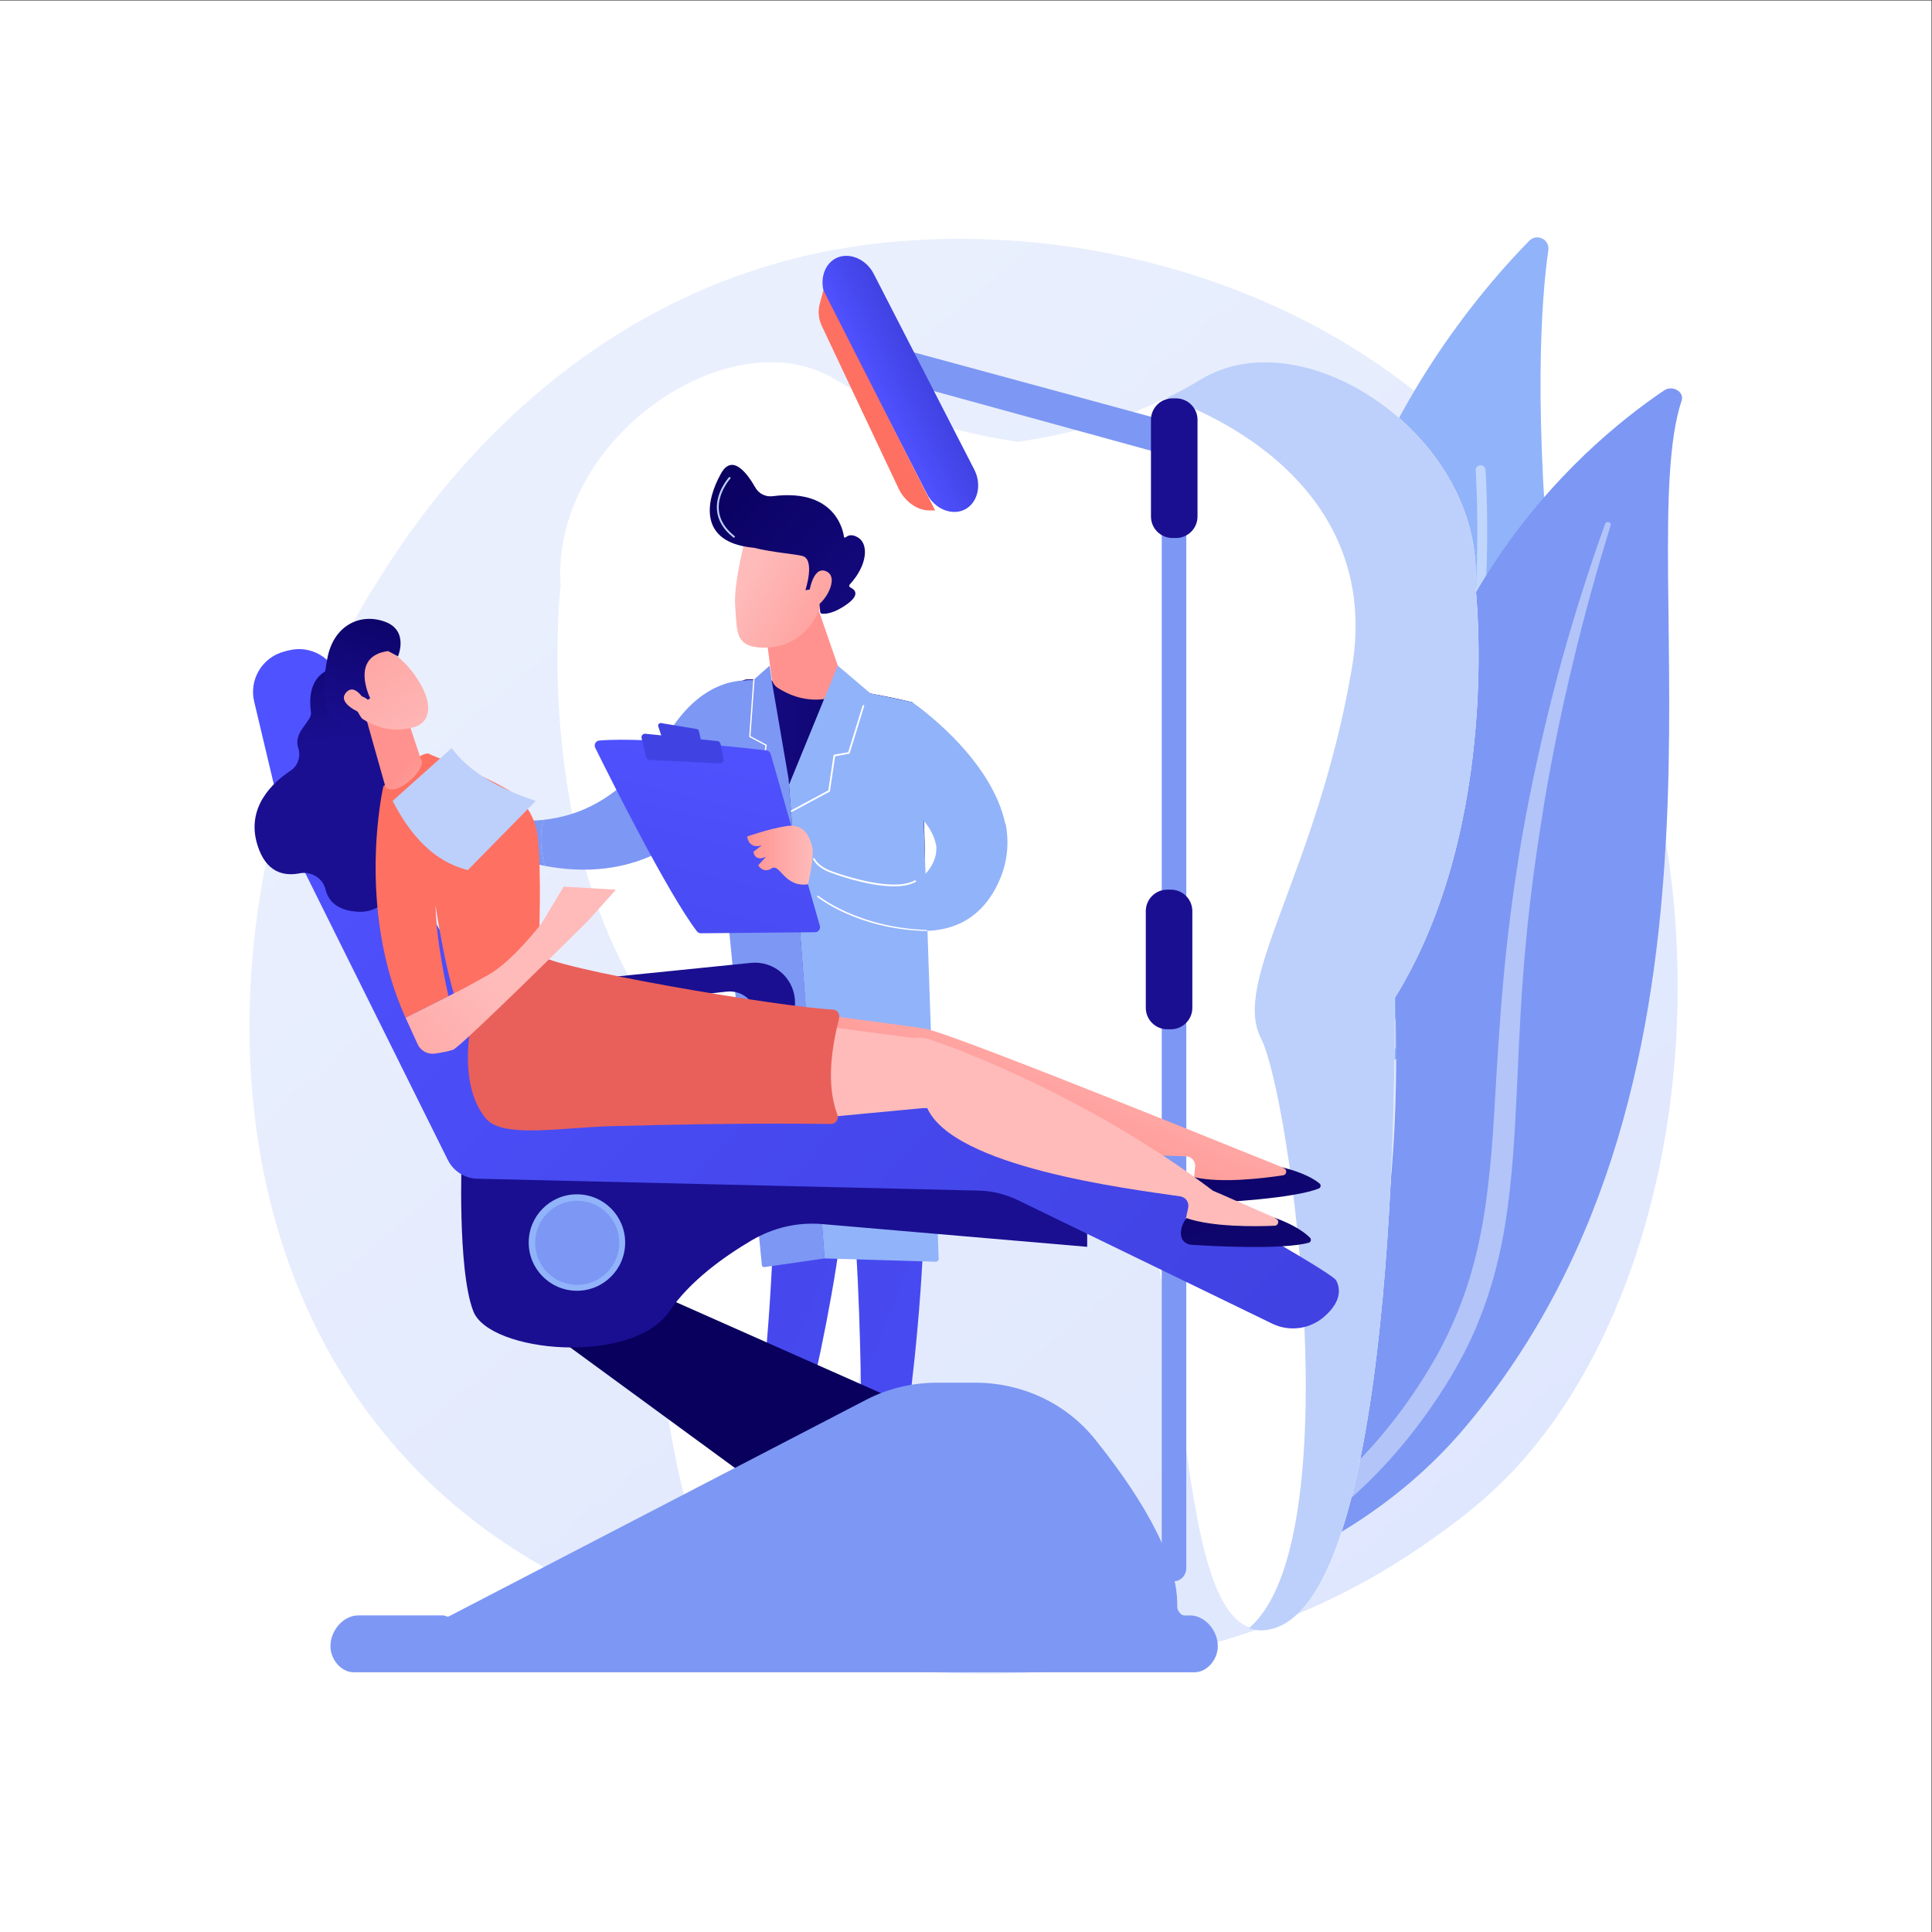 <?xml version="1.0" encoding="UTF-8" standalone="no"?>
<!-- Created with Inkscape (http://www.inkscape.org/) -->

<svg
   version="1.1"
   id="svg2"
   width="4946.667"
   height="4946.667"
   viewBox="0 0 4946.667 4946.667"
   sodipodi:docname="about.eps"
   xmlns:inkscape="http://www.inkscape.org/namespaces/inkscape"
   xmlns:sodipodi="http://sodipodi.sourceforge.net/DTD/sodipodi-0.dtd"
   xmlns="http://www.w3.org/2000/svg"
   xmlns:svg="http://www.w3.org/2000/svg">
  <rect x="0" y="0" width="4946.667" height="4946.667" fill="#333333" stroke="none"/>
  <defs
     id="defs6">
    <clipPath
       clipPathUnits="userSpaceOnUse"
       id="clipPath20">
      <path
         d="m 18916.2,4961.3 c -1663.6,0 -2934.5,232.6 -3441.3,335.5 -1838.2,373.4 -5391.5,1095.1 -7960.43,4116.1 -3886.59,4570.5 -3281.39,11771.3 -266.68,16524.6 551.43,869.5 3464.31,5695.2 9384.61,6469.1 587.6,76.8 1191.8,115.7 1803.6,115.7 3017.1,0 6234.4,-942.7 8730.2,-2921.9 -1660.4,-2795.9 -3077,-7198.5 -807.8,-12657.8 56.2,-135.3 184.6,-209.4 315.5,-209.4 48.5,0 97.3,10.2 143,31.2 -15.9,-5310 -1348.2,-7897.4 -3093.9,-9447 -46.7,-41.4 -75.4,-89.4 -89.1,-139.1 -66.2,-55.9 -79.4,-147.2 -26.1,-219 28.8,-38.9 71.9,-65.2 119.3,-76.8 47.9,-41.8 109.7,-68 179,-68 34.1,0 70,6.4 107,20.4 1182.7,449.2 2819.2,1302.8 4129.9,2859.4 2854,3389.4 3651.3,7554.3 3854.8,11250.5 C 32756.7,16332.9 31567.1,11493.7 29044.5,8838 28481.2,8245 27948.2,7862.6 27527.1,7560.4 24592.5,5454.8 21338.4,4961.3 18916.2,4961.3"
         id="path18" />
    </clipPath>
    <linearGradient
       x1="0"
       y1="0"
       x2="1"
       y2="0"
       gradientUnits="userSpaceOnUse"
       gradientTransform="matrix(-24524.2,30457.5,30457.5,24524.2,35791.2,-3173.3)"
       spreadMethod="pad"
       id="linearGradient26">
      <stop
         style="stop-opacity:1;stop-color:#dae3fe"
         offset="0"
         id="stop22" />
      <stop
         style="stop-opacity:1;stop-color:#e9effd"
         offset="1"
         id="stop24" />
    </linearGradient>
    <clipPath
       clipPathUnits="userSpaceOnUse"
       id="clipPath42">
      <path
         d="m 23727.1,6882.5 c -47.4,11.6 -90.5,37.9 -119.3,76.8 -53.3,71.8 -40.1,163.1 26.1,219 -30,-108.5 11.6,-224.6 93.2,-295.8"
         id="path40" />
    </clipPath>
    <linearGradient
       x1="0"
       y1="0"
       x2="1"
       y2="0"
       gradientUnits="userSpaceOnUse"
       gradientTransform="matrix(-24524.2,30457.5,30457.5,24524.2,35791.2,-3173.3)"
       spreadMethod="pad"
       id="linearGradient48">
      <stop
         style="stop-opacity:1;stop-color:#ecf1fe"
         offset="0"
         id="stop44" />
      <stop
         style="stop-opacity:1;stop-color:#f4f7fe"
         offset="1"
         id="stop46" />
    </linearGradient>
    <clipPath
       clipPathUnits="userSpaceOnUse"
       id="clipPath64">
      <path
         d="m 13689.1,22219.8 c 0,0 2.7,-1.7 5,-5.3 l -0.4,-0.9 c 2.2,-3.2 3.6,-8.5 3.6,-14.8 v -0.4 l 1.3,-6.8 c 0,-6.7 1.3,-15.2 3.1,-24.6 l 0.7,-4 c 23.2,-137.8 152.2,-515.1 290.5,-1003.3 1.3,-4 2.3,-8.5 3.6,-12.5 310.2,-1095.5 758.6,-2739.6 893.7,-3503 0,0 239.9,-73.3 612.2,-172.7 h 0.9 c 537.9,-132.4 1349.7,-230.1 2105.1,-32.3 0,0 405.9,3310.8 -85.9,6182 0,0 -1290.2,320.6 -2682.8,408.3 -7.2,0.4 -14.3,10.6 -21.5,11.1 -112.3,6.2 -225.1,20 -337.9,20 h -89.5 c -12.5,0 -24.6,0 -37.1,0 h -2.2 c -57.8,0 -162,-56 -283.8,-107.5 -3.5,-1.3 -10.7,-6.5 -10.7,-8.3 l -1.3,1.7 c 0,0 -21.1,-13.9 -30.5,-18 -13.8,-5.8 -28.2,-13.9 -42.9,-21.1 -3.2,-1.7 -6.7,-4.2 -9.9,-5.6 -1.3,-0.9 -3.1,-1.7 -4.5,-2.6 -9.4,-4.9 -19.2,-10 -29.5,-14.9 -2.2,-0.9 -4,-1.9 -5.8,-2.8 -11.6,-5.8 -23.3,-12.1 -35.4,-18.4 -1.8,-0.9 7.6,-1.8 5.9,-3.1 -13.9,-7.2 -31.8,-14.8 -46.1,-22.4 -13,-6.7 -22.9,-13.9 -23.8,-21.5 l -1.7,11.6 c -6.8,-3.5 -13.9,-7.6 -20.6,-11.6 l -1.8,-0.9 c -74.3,-43.4 -149,-94 -218.4,-153 l -0.9,-1.4 c -0.9,-1.3 -2.2,-3.1 -3.1,-4.5 -311.9,-518.2 -456.9,-1367.1 102.4,-1436.5 z"
         id="path62" />
    </clipPath>
    <linearGradient
       x1="0"
       y1="0"
       x2="1"
       y2="0"
       gradientUnits="userSpaceOnUse"
       gradientTransform="matrix(-4454.82,2e-7,-2e-7,-4454.82,17765.8,20693.8)"
       spreadMethod="pad"
       id="linearGradient70">
      <stop
         style="stop-opacity:1;stop-color:#09005d"
         offset="0"
         id="stop66" />
      <stop
         style="stop-opacity:1;stop-color:#1a0f91"
         offset="1"
         id="stop68" />
    </linearGradient>
    <clipPath
       clipPathUnits="userSpaceOnUse"
       id="clipPath84">
      <path
         d="m 7166.28,20698.9 c 3.93,103.7 54.78,199.9 138.21,261.6 l 814.12,602 c 0,0 -16.59,120.2 -243.01,145.9 -226.43,25.7 -238.25,268.7 -238.25,268.7 0,0 314.54,-55.1 779.11,-151.5 265.67,-55.2 451.18,-226.3 561.44,-362.7 l -154.03,-368.6 c -516.59,-314.1 -1075.24,-493.7 -1664.45,-575.6 z"
         id="path82" />
    </clipPath>
    <linearGradient
       x1="0"
       y1="0"
       x2="1"
       y2="0"
       gradientUnits="userSpaceOnUse"
       gradientTransform="matrix(8267.3,-6324.45,6324.45,8267.3,5663.89,22851.6)"
       spreadMethod="pad"
       id="linearGradient90">
      <stop
         style="stop-opacity:1;stop-color:#febbba"
         offset="0"
         id="stop86" />
      <stop
         style="stop-opacity:1;stop-color:#ff928e"
         offset="1"
         id="stop88" />
    </linearGradient>
    <clipPath
       clipPathUnits="userSpaceOnUse"
       id="clipPath100">
      <path
         d="m 14337.6,24040.3 c 4.9,0.4 9.4,0.4 13.9,0.4 1.3,0.5 2.2,0.5 3.5,0.9 z"
         id="path98" />
    </clipPath>
    <linearGradient
       x1="0"
       y1="0"
       x2="1"
       y2="0"
       gradientUnits="userSpaceOnUse"
       gradientTransform="matrix(-17.453,0,0,-17.453,14355,24041)"
       spreadMethod="pad"
       id="linearGradient106">
      <stop
         style="stop-opacity:1;stop-color:#09005d"
         offset="0"
         id="stop102" />
      <stop
         style="stop-opacity:1;stop-color:#1a0f91"
         offset="1"
         id="stop104" />
    </linearGradient>
    <clipPath
       clipPathUnits="userSpaceOnUse"
       id="clipPath116">
      <path
         d="m 14061.5,24057.7 v -1.3 z"
         id="path114" />
    </clipPath>
    <linearGradient
       x1="0"
       y1="0"
       x2="1"
       y2="0"
       gradientUnits="userSpaceOnUse"
       gradientTransform="matrix(1.368,-2.126,2.126,1.368,14062.5,24055.4)"
       spreadMethod="pad"
       id="linearGradient124">
      <stop
         style="stop-opacity:1;stop-color:#53eac9"
         offset="0"
         id="stop118" />
      <stop
         style="stop-opacity:1;stop-color:#45aed8"
         offset="0.996"
         id="stop120" />
      <stop
         style="stop-opacity:1;stop-color:#45aed8"
         offset="1"
         id="stop122" />
    </linearGradient>
    <clipPath
       clipPathUnits="userSpaceOnUse"
       id="clipPath134">
      <path
         d="m 14055.2,24055.5 1.8,-0.9 v 1.8 z"
         id="path132" />
    </clipPath>
    <linearGradient
       x1="0"
       y1="0"
       x2="1"
       y2="0"
       gradientUnits="userSpaceOnUse"
       gradientTransform="matrix(2.101,-3.263,3.263,2.101,14058.1,24052.8)"
       spreadMethod="pad"
       id="linearGradient142">
      <stop
         style="stop-opacity:1;stop-color:#53eac9"
         offset="0"
         id="stop136" />
      <stop
         style="stop-opacity:1;stop-color:#45aed8"
         offset="0.996"
         id="stop138" />
      <stop
         style="stop-opacity:1;stop-color:#45aed8"
         offset="1"
         id="stop140" />
    </linearGradient>
    <clipPath
       clipPathUnits="userSpaceOnUse"
       id="clipPath152">
      <path
         d="m 14878.3,8430 c 0,0 72.9,-412.5 108.6,-820.8 14,-159.6 -109.1,-298.1 -269.1,-304.8 -543.8,-22.7 -1706.9,-66.7 -2124.2,-48.1 -62.8,2.8 -103.8,67.1 -80.6,125.4 19.5,48.9 57,88.4 104.8,110.4 l 1921.3,883 z"
         id="path150" />
    </clipPath>
    <linearGradient
       x1="0"
       y1="0"
       x2="1"
       y2="0"
       gradientUnits="userSpaceOnUse"
       gradientTransform="matrix(7035.54,-7652.7,7652.7,7035.54,12654.4,9000.1)"
       spreadMethod="pad"
       id="linearGradient158">
      <stop
         style="stop-opacity:1;stop-color:#09005d"
         offset="0"
         id="stop154" />
      <stop
         style="stop-opacity:1;stop-color:#1a0f91"
         offset="1"
         id="stop156" />
    </linearGradient>
    <clipPath
       clipPathUnits="userSpaceOnUse"
       id="clipPath168">
      <path
         d="m 14938,8672.3 -58.5,-493.3 c 0,0 -336.6,-156.7 -566.4,19.7 l 139.3,549.8 z"
         id="path166" />
    </clipPath>
    <linearGradient
       x1="0"
       y1="0"
       x2="1"
       y2="0"
       gradientUnits="userSpaceOnUse"
       gradientTransform="matrix(-624.929,0,0,-624.929,14938,8431.7)"
       spreadMethod="pad"
       id="linearGradient174">
      <stop
         style="stop-opacity:1;stop-color:#febbba"
         offset="0"
         id="stop170" />
      <stop
         style="stop-opacity:1;stop-color:#ff928e"
         offset="1"
         id="stop172" />
    </linearGradient>
    <clipPath
       clipPathUnits="userSpaceOnUse"
       id="clipPath184">
      <path
         d="m 14894,17948.1 c 25.3,-128.8 135.7,-6429.6 -537.8,-9253.2 -11,-46.1 12.4,-93.6 56.2,-111.5 103.3,-42.2 305.9,-103.3 548.6,-111.5 75.1,-2.5 142.5,46.4 163.7,118.5 192.5,655.1 1115.1,3937.5 1235.4,7073 134.5,3503.6 0,119.3 0,119.3 l -78.9,2165.7 z"
         id="path182" />
    </clipPath>
    <linearGradient
       x1="0"
       y1="0"
       x2="1"
       y2="0"
       gradientUnits="userSpaceOnUse"
       gradientTransform="matrix(-21355.5,9138.17,-9138.17,-21355.5,28655.2,7571.2)"
       spreadMethod="pad"
       id="linearGradient190">
      <stop
         style="stop-opacity:1;stop-color:#4f52ff"
         offset="0"
         id="stop186" />
      <stop
         style="stop-opacity:1;stop-color:#4042e2"
         offset="1"
         id="stop188" />
    </linearGradient>
    <clipPath
       clipPathUnits="userSpaceOnUse"
       id="clipPath200">
      <path
         d="m 17088.4,8214.8 c 0,0 116,-208.2 228.3,-761.6 20.2,-99.9 -49.6,-195.5 -151.1,-205.5 -179.5,-17.7 -455.9,-40.4 -677.3,-38.8 -102.1,0.7 -181.8,89.5 -169.5,190.8 24.6,202 101,533.4 337,791.7 z"
         id="path198" />
    </clipPath>
    <linearGradient
       x1="0"
       y1="0"
       x2="1"
       y2="0"
       gradientUnits="userSpaceOnUse"
       gradientTransform="matrix(7035.56,-7652.72,7652.72,7035.56,14232.7,10451.1)"
       spreadMethod="pad"
       id="linearGradient206">
      <stop
         style="stop-opacity:1;stop-color:#09005d"
         offset="0"
         id="stop202" />
      <stop
         style="stop-opacity:1;stop-color:#1a0f91"
         offset="1"
         id="stop204" />
    </linearGradient>
    <clipPath
       clipPathUnits="userSpaceOnUse"
       id="clipPath216">
      <path
         d="m 17190.3,8849.4 -136.8,-746.1 c 0,0 -135.3,-100.6 -402.8,-27.7 l 65.3,802.8 z"
         id="path214" />
    </clipPath>
    <linearGradient
       x1="0"
       y1="0"
       x2="1"
       y2="0"
       gradientUnits="userSpaceOnUse"
       gradientTransform="matrix(-539.571,0,0,-539.571,17190.3,8463.7)"
       spreadMethod="pad"
       id="linearGradient222">
      <stop
         style="stop-opacity:1;stop-color:#febbba"
         offset="0"
         id="stop218" />
      <stop
         style="stop-opacity:1;stop-color:#ff928e"
         offset="1"
         id="stop220" />
    </linearGradient>
    <clipPath
       clipPathUnits="userSpaceOnUse"
       id="clipPath232">
      <path
         d="m 17559.8,17754.8 c 550.8,-3324.4 -119.5,-8216.4 -345.6,-9173.9 -13.8,-58.6 -61.1,-103.6 -120.6,-113.4 -100.9,-16.7 -267,-30.4 -430.8,17.2 -56.4,16.4 -96.1,67.3 -98.4,126 -30.3,774.1 24.3,5526.4 -489,7404.5 -26,95.2 -84.1,178.2 -164.5,235.3 l -996.2,708.2 -76.4,1144.8 z"
         id="path230" />
    </clipPath>
    <linearGradient
       x1="0"
       y1="0"
       x2="1"
       y2="0"
       gradientUnits="userSpaceOnUse"
       gradientTransform="matrix(-21355.5,9138.17,-9138.17,-21355.5,28875.2,8085.3)"
       spreadMethod="pad"
       id="linearGradient238">
      <stop
         style="stop-opacity:1;stop-color:#4f52ff"
         offset="0"
         id="stop234" />
      <stop
         style="stop-opacity:1;stop-color:#4042e2"
         offset="1"
         id="stop236" />
    </linearGradient>
    <clipPath
       clipPathUnits="userSpaceOnUse"
       id="clipPath250">
      <path
         d="m 15721.9,25394 525.2,-1519 c 8.7,-25.2 -1.6,-53 -24.9,-65.9 -143.2,-79.2 -659,-308 -1280.6,86.1 -64.8,41.1 -108.9,108 -118.7,184.1 l -170.1,1314.7 z"
         id="path248" />
    </clipPath>
    <linearGradient
       x1="0"
       y1="0"
       x2="1"
       y2="0"
       gradientUnits="userSpaceOnUse"
       gradientTransform="matrix(-760.762,402.757,-402.757,-760.762,17864.4,23300.9)"
       spreadMethod="pad"
       id="linearGradient256">
      <stop
         style="stop-opacity:1;stop-color:#febbba"
         offset="0"
         id="stop252" />
      <stop
         style="stop-opacity:1;stop-color:#ff928e"
         offset="1"
         id="stop254" />
    </linearGradient>
    <clipPath
       clipPathUnits="userSpaceOnUse"
       id="clipPath270">
      <path
         d="m 14789.9,22053.1 v -222.6 l -794.6,49.5 v 247.3 z"
         id="path268" />
    </clipPath>
    <linearGradient
       x1="0"
       y1="0"
       x2="1"
       y2="0"
       gradientUnits="userSpaceOnUse"
       gradientTransform="matrix(-2828.49,2035.57,-2035.57,-2828.49,14903.3,21599)"
       spreadMethod="pad"
       id="linearGradient276">
      <stop
         style="stop-opacity:1;stop-color:#9cfffb"
         offset="0"
         id="stop272" />
      <stop
         style="stop-opacity:1;stop-color:#9bfffa"
         offset="1"
         id="stop274" />
    </linearGradient>
    <clipPath
       clipPathUnits="userSpaceOnUse"
       id="clipPath292">
      <path
         d="m 15747.5,19326.9 -944.8,3299.5 c -10.8,37.5 -42.7,64.8 -81.4,69.3 -171.2,20 -667.2,76 -1239.9,124.5 -689.9,58.3 -1491,105.6 -1969.7,65.4 -68.1,-5.7 -109.2,-77.7 -78.9,-138.9 272.2,-550.8 1392,-2791.1 1952.7,-3525 18.6,-24.3 47.3,-38.6 77.9,-38.3 l 2192.2,20.4 c 63.7,0.6 109.4,61.8 91.9,123.1 z"
         id="path290" />
    </clipPath>
    <linearGradient
       x1="0"
       y1="0"
       x2="1"
       y2="0"
       gradientUnits="userSpaceOnUse"
       gradientTransform="matrix(-2221.64,-9256.86,9256.86,-2221.64,14088,23132.4)"
       spreadMethod="pad"
       id="linearGradient298">
      <stop
         style="stop-opacity:1;stop-color:#4f52ff"
         offset="0"
         id="stop294" />
      <stop
         style="stop-opacity:1;stop-color:#4042e2"
         offset="1"
         id="stop296" />
    </linearGradient>
    <clipPath
       clipPathUnits="userSpaceOnUse"
       id="clipPath308">
      <path
         d="m 13383.4,23106.2 -685,114.2 c -36.5,6.1 -66.4,-28.8 -54.8,-63.9 l 67.8,-205.5 c 5.9,-17.9 21.5,-30.8 40.2,-33.3 l 659.2,-88.1 c 34.1,-4.5 62.2,26.5 54.3,60 l -41.9,179.4 c -4.6,19.3 -20.2,34 -39.8,37.2 z"
         id="path306" />
    </clipPath>
    <linearGradient
       x1="0"
       y1="0"
       x2="1"
       y2="0"
       gradientUnits="userSpaceOnUse"
       gradientTransform="matrix(44.148,-2229.47,-2229.47,-44.148,12972.3,27140.7)"
       spreadMethod="pad"
       id="linearGradient314">
      <stop
         style="stop-opacity:1;stop-color:#4f52ff"
         offset="0"
         id="stop310" />
      <stop
         style="stop-opacity:1;stop-color:#4042e2"
         offset="1"
         id="stop312" />
    </linearGradient>
    <clipPath
       clipPathUnits="userSpaceOnUse"
       id="clipPath324">
      <path
         d="m 13896.3,22526.3 -56.4,294 c -5.7,29.5 -30,51.7 -59.9,54.8 l -1383.5,140.4 c -46.6,4.7 -83.9,-38 -73,-83.5 l 88,-366.3 c 7,-29.3 32.5,-50.5 62.6,-52 l 1352,-68 c 44.1,-2.3 78.5,37.4 70.2,80.6 z"
         id="path322" />
    </clipPath>
    <linearGradient
       x1="0"
       y1="0"
       x2="1"
       y2="0"
       gradientUnits="userSpaceOnUse"
       gradientTransform="matrix(44.148,-2229.47,-2229.47,-44.148,13022.2,27141.7)"
       spreadMethod="pad"
       id="linearGradient330">
      <stop
         style="stop-opacity:1;stop-color:#4f52ff"
         offset="0"
         id="stop326" />
      <stop
         style="stop-opacity:1;stop-color:#4042e2"
         offset="1"
         id="stop328" />
    </linearGradient>
    <clipPath
       clipPathUnits="userSpaceOnUse"
       id="clipPath340">
      <path
         d="m 15519.2,20124.1 c 0,0 131.6,541.2 78.5,733.2 -53.1,192 -155.9,438.8 -498.8,384 -342.8,-54.9 -747.3,-199.3 -747.3,-199.3 0,0 20.4,-250.1 281,-169.4 l -161.6,-125 c 0,0 23.1,-200.3 243.2,-93.3 l -150.3,-165.8 c 0,0 94.6,-164.5 256.5,-59 161.9,105.5 239.6,-370.6 698.8,-305.4 z"
         id="path338" />
    </clipPath>
    <linearGradient
       x1="0"
       y1="0"
       x2="1"
       y2="0"
       gradientUnits="userSpaceOnUse"
       gradientTransform="matrix(-1258.73,1e-7,-1e-7,-1258.73,15610.3,20683.5)"
       spreadMethod="pad"
       id="linearGradient346">
      <stop
         style="stop-opacity:1;stop-color:#febbba"
         offset="0"
         id="stop342" />
      <stop
         style="stop-opacity:1;stop-color:#ff928e"
         offset="1"
         id="stop344" />
    </linearGradient>
    <clipPath
       clipPathUnits="userSpaceOnUse"
       id="clipPath360">
      <path
         d="m 14335.1,26833.8 c 0,0 -253.4,-921.3 -213.7,-1380.1 39.8,-458.8 -16,-768.2 523.5,-784.5 539.4,-16.4 945.2,309.3 1120.6,797.1 0,0 276.3,752.5 150.9,1026.5 -125.3,274.1 -1581.3,341 -1581.3,341 z"
         id="path358" />
    </clipPath>
    <linearGradient
       x1="0"
       y1="0"
       x2="1"
       y2="0"
       gradientUnits="userSpaceOnUse"
       gradientTransform="matrix(2394.54,-1342.39,1342.39,2394.54,14365.2,26059.1)"
       spreadMethod="pad"
       id="linearGradient366">
      <stop
         style="stop-opacity:1;stop-color:#febbba"
         offset="0"
         id="stop362" />
      <stop
         style="stop-opacity:1;stop-color:#ff928e"
         offset="1"
         id="stop364" />
    </linearGradient>
    <clipPath
       clipPathUnits="userSpaceOnUse"
       id="clipPath376">
      <path
         d="m 16484.8,26782.6 c -114.9,71.5 -189.7,46.8 -233.4,10.8 -12.3,-10.2 -27.5,-10.5 -39.7,-4.5 -1.2,13.6 -88.4,955.3 -1372.1,789.6 -133.3,-17.2 -264,48 -330.4,164.9 -151.8,267.3 -439.7,660.3 -657.1,276.3 -309.3,-546.1 -401.1,-1262.9 474.9,-1411.4 51.9,-8.8 104.2,-15.8 156.7,-21.4 361.6,-89.2 773.5,-117.3 926.2,-155.8 255,-64.3 60.1,-657.6 60.1,-657.6 l 66.6,9.5 141.8,20.3 c 20.6,3 40.6,-20.3 42.3,-41.1 l 32.9,-405.3 c 1.5,-17.5 15.3,-33.3 32.7,-35.2 64.8,-7.1 233,-0.7 491.6,189 252.8,185.5 131.5,279.7 54.1,315.7 -22,10.2 -26.3,38.9 -9.9,56.8 345.1,375.8 362.5,775 162.7,899.4 z"
         id="path374" />
    </clipPath>
    <linearGradient
       x1="0"
       y1="0"
       x2="1"
       y2="0"
       gradientUnits="userSpaceOnUse"
       gradientTransform="matrix(4663.84,-4506.52,-4506.52,-4663.84,13609.9,28304.5)"
       spreadMethod="pad"
       id="linearGradient382">
      <stop
         style="stop-opacity:1;stop-color:#09005d"
         offset="0"
         id="stop378" />
      <stop
         style="stop-opacity:1;stop-color:#1a0f91"
         offset="1"
         id="stop380" />
    </linearGradient>
    <clipPath
       clipPathUnits="userSpaceOnUse"
       id="clipPath392">
      <path
         d="m 15534.5,25681 c 0,0 64.8,574.6 335.4,454.8 270.6,-119.8 -40.1,-639.2 -236.8,-688.5 z"
         id="path390" />
    </clipPath>
    <linearGradient
       x1="0"
       y1="0"
       x2="1"
       y2="0"
       gradientUnits="userSpaceOnUse"
       gradientTransform="matrix(2394.55,-1342.4,1342.4,2394.55,14582.8,26447.2)"
       spreadMethod="pad"
       id="linearGradient398">
      <stop
         style="stop-opacity:1;stop-color:#febbba"
         offset="0"
         id="stop394" />
      <stop
         style="stop-opacity:1;stop-color:#ff928e"
         offset="1"
         id="stop396" />
    </linearGradient>
    <clipPath
       clipPathUnits="userSpaceOnUse"
       id="clipPath410">
      <path
         d="m 14061.5,24057.7 v -1.3 z"
         id="path408" />
    </clipPath>
    <linearGradient
       x1="0"
       y1="0"
       x2="1"
       y2="0"
       gradientUnits="userSpaceOnUse"
       gradientTransform="matrix(1.368,-2.126,2.126,1.368,14062.5,24055.4)"
       spreadMethod="pad"
       id="linearGradient418">
      <stop
         style="stop-opacity:1;stop-color:#53eac9"
         offset="0"
         id="stop412" />
      <stop
         style="stop-opacity:1;stop-color:#45aed8"
         offset="0.996"
         id="stop414" />
      <stop
         style="stop-opacity:1;stop-color:#45aed8"
         offset="1"
         id="stop416" />
    </linearGradient>
    <clipPath
       clipPathUnits="userSpaceOnUse"
       id="clipPath432">
      <path
         d="m 15023.3,18415.3 c -161.9,149.2 -380,221.8 -599,199.4 l -6093.67,-617.1 c -111.69,-11.4 -262.24,-105.5 -262.24,-217.7 v -113.7 c 0,-62.2 92.13,-121.5 138.51,-163.1 46.4,-41.5 141.09,-61.3 202.96,-54.5 l 5550.54,614.1 c 147.8,16.4 303.4,-33.9 410.4,-137.3 107,-103.3 166.4,-249 155.1,-397.3 l -152.8,-2028.6 c 174.1,-359.9 393.7,-351 565.5,-256.7 174.7,95.8 285.6,278.5 289.6,477.7 l 42.6,2114.1 c 4.4,220.1 -85.6,431.6 -247.5,580.7 z"
         id="path430" />
    </clipPath>
    <linearGradient
       x1="0"
       y1="0"
       x2="1"
       y2="0"
       gradientUnits="userSpaceOnUse"
       gradientTransform="matrix(-3575.98,-6158.64,-6158.64,3575.98,18953.1,29279.7)"
       spreadMethod="pad"
       id="linearGradient438">
      <stop
         style="stop-opacity:1;stop-color:#09005d"
         offset="0"
         id="stop434" />
      <stop
         style="stop-opacity:1;stop-color:#1a0f91"
         offset="1"
         id="stop436" />
    </linearGradient>
    <clipPath
       clipPathUnits="userSpaceOnUse"
       id="clipPath448">
      <path
         d="m 10453.7,11593.6 4834.7,-3538.2 2051,2110 -4847.8,2151.2 z"
         id="path446" />
    </clipPath>
    <linearGradient
       x1="0"
       y1="0"
       x2="1"
       y2="0"
       gradientUnits="userSpaceOnUse"
       gradientTransform="matrix(5562.64,11522.6,11522.6,-5562.64,15350.4,13891)"
       spreadMethod="pad"
       id="linearGradient454">
      <stop
         style="stop-opacity:1;stop-color:#09005d"
         offset="0"
         id="stop450" />
      <stop
         style="stop-opacity:1;stop-color:#1a0f91"
         offset="1"
         id="stop452" />
    </linearGradient>
    <clipPath
       clipPathUnits="userSpaceOnUse"
       id="clipPath464">
      <path
         d="m 19512.3,14704.4 -10643.09,216.2 c 0,0 -87.77,-2192.3 221.01,-2995.1 308.77,-802.9 3059.28,-1049.9 3769.48,0 396.1,585.4 1062.1,1055.6 1572.9,1357 417.3,246.4 883.2,355.9 1366,314.6 l 5083.7,-436.5 v 494 z"
         id="path462" />
    </clipPath>
    <linearGradient
       x1="0"
       y1="0"
       x2="1"
       y2="0"
       gradientUnits="userSpaceOnUse"
       gradientTransform="matrix(-3509.76,-6489.75,-6489.75,3509.76,19580.5,22739.9)"
       spreadMethod="pad"
       id="linearGradient470">
      <stop
         style="stop-opacity:1;stop-color:#09005d"
         offset="0"
         id="stop466" />
      <stop
         style="stop-opacity:1;stop-color:#1a0f91"
         offset="1"
         id="stop468" />
    </linearGradient>
    <clipPath
       clipPathUnits="userSpaceOnUse"
       id="clipPath484">
      <path
         d="m 25667.4,12512.1 c -96,194.2 -4064.4,2372.2 -5342.2,3069.8 -259.1,141.4 -544.8,215.5 -839.9,219.4 l -8735,112.9 c -228.7,3 -439,125.8 -554,323.5 l -2902.42,4992.2 -778.84,2823.3 c -116.17,421.2 -548.27,671.6 -971.42,563.1 l -81.03,-20.8 c -423.26,-108.5 -681.53,-536.1 -580.56,-961.2 l 600.36,-2527.9 3118.92,-6276.8 c 107.44,-216.2 325.79,-355.2 567.18,-360.9 l 9631.41,-228.4 c 258.4,-6.1 512.5,-67.7 745.1,-180.7 l 4890.7,-2374.4 c 329.2,-159.9 722.6,-107.4 998.4,133.1 209,182.4 366.7,424 233.3,693.8 z"
         id="path482" />
    </clipPath>
    <linearGradient
       x1="0"
       y1="0"
       x2="1"
       y2="0"
       gradientUnits="userSpaceOnUse"
       gradientTransform="matrix(15495.2,-14948.9,-14948.9,-15495.2,6460.12,23944.8)"
       spreadMethod="pad"
       id="linearGradient490">
      <stop
         style="stop-opacity:1;stop-color:#4f52ff"
         offset="0"
         id="stop486" />
      <stop
         style="stop-opacity:1;stop-color:#4042e2"
         offset="1"
         id="stop488" />
    </linearGradient>
    <clipPath
       clipPathUnits="userSpaceOnUse"
       id="clipPath508">
      <path
         d="m 23001.4,27188.4 c 0,-227.9 -184.7,-412.7 -412.7,-412.7 h -68.6 c -227.9,0 -412.7,184.8 -412.7,412.7 V 29045 c 0,227.9 184.8,412.7 412.7,412.7 h 68.6 c 228,0 412.7,-184.8 412.7,-412.7 z"
         id="path506" />
    </clipPath>
    <linearGradient
       x1="0"
       y1="0"
       x2="1"
       y2="0"
       gradientUnits="userSpaceOnUse"
       gradientTransform="matrix(-3211.76,-3840.87,-3840.87,3211.76,29932.9,36940.4)"
       spreadMethod="pad"
       id="linearGradient514">
      <stop
         style="stop-opacity:1;stop-color:#09005d"
         offset="0"
         id="stop510" />
      <stop
         style="stop-opacity:1;stop-color:#1a0f91"
         offset="1"
         id="stop512" />
    </linearGradient>
    <clipPath
       clipPathUnits="userSpaceOnUse"
       id="clipPath524">
      <path
         d="m 22902.1,17751.8 c 0,-227.9 -184.8,-412.7 -412.7,-412.7 h -68.6 c -227.9,0 -412.7,184.8 -412.7,412.7 v 1856.6 c 0,227.9 184.8,412.7 412.7,412.7 h 68.6 c 227.9,0 412.7,-184.8 412.7,-412.7 z"
         id="path522" />
    </clipPath>
    <linearGradient
       x1="0"
       y1="0"
       x2="1"
       y2="0"
       gradientUnits="userSpaceOnUse"
       gradientTransform="matrix(-3211.76,-3840.87,-3840.87,3211.76,34518.2,33106.1)"
       spreadMethod="pad"
       id="linearGradient530">
      <stop
         style="stop-opacity:1;stop-color:#09005d"
         offset="0"
         id="stop526" />
      <stop
         style="stop-opacity:1;stop-color:#1a0f91"
         offset="1"
         id="stop528" />
    </linearGradient>
    <clipPath
       clipPathUnits="userSpaceOnUse"
       id="clipPath540">
      <path
         d="m 18714.4,28088.3 c 150.8,-293.5 62.2,-639.8 -181.4,-765 -243.7,-125.2 -576.8,4.4 -727.6,298 l -1932.6,3761.5 c -150.8,293.5 -62.3,639.8 181.4,765 243.7,125.2 576.7,-4.4 727.6,-298 z"
         id="path538" />
    </clipPath>
    <linearGradient
       x1="0"
       y1="0"
       x2="1"
       y2="0"
       gradientUnits="userSpaceOnUse"
       gradientTransform="matrix(909.007,467.022,467.022,-909.007,16839.1,29502)"
       spreadMethod="pad"
       id="linearGradient546">
      <stop
         style="stop-opacity:1;stop-color:#4f52ff"
         offset="0"
         id="stop542" />
      <stop
         style="stop-opacity:1;stop-color:#4042e2"
         offset="1"
         id="stop544" />
    </linearGradient>
    <clipPath
       clipPathUnits="userSpaceOnUse"
       id="clipPath556">
      <path
         d="m 15815.8,31534.6 -72.7,-270.7 c -35.7,-146.3 -19.6,-286.6 45.6,-422.5 l 1471.5,-3117.2 c 108.5,-226.2 337.1,-418.7 588,-418.7 h 113.6 z"
         id="path554" />
    </clipPath>
    <linearGradient
       x1="0"
       y1="0"
       x2="1"
       y2="0"
       gradientUnits="userSpaceOnUse"
       gradientTransform="matrix(-4834.2,-1887.32,-1887.32,4834.2,22606.9,31652.5)"
       spreadMethod="pad"
       id="linearGradient562">
      <stop
         style="stop-opacity:1;stop-color:#ff928e"
         offset="0"
         id="stop558" />
      <stop
         style="stop-opacity:1;stop-color:#fe7062"
         offset="1"
         id="stop560" />
    </linearGradient>
    <clipPath
       clipPathUnits="userSpaceOnUse"
       id="clipPath572">
      <path
         d="m 24634.5,14686.5 c -6.3,-2 -6160.4,2508.1 -6846,2660.9 -115.3,25.7 -2183.8,295.6 -2183.8,295.6 l -387.4,-1461.1 2957.6,-151.7 c 619.7,-1079.7 3569.6,-1094.3 4606,-1131 105.2,-3.7 185.3,-95.2 175.1,-199.9 l -44.8,-456.3 c 734.2,-94.1 1415.2,9.6 2044.6,304 z"
         id="path570" />
    </clipPath>
    <linearGradient
       x1="0"
       y1="0"
       x2="1"
       y2="0"
       gradientUnits="userSpaceOnUse"
       gradientTransform="matrix(-1497.97,-3670.8,-3670.8,1497.97,21181,18302.3)"
       spreadMethod="pad"
       id="linearGradient578">
      <stop
         style="stop-opacity:1;stop-color:#febbba"
         offset="0"
         id="stop574" />
      <stop
         style="stop-opacity:1;stop-color:#ff928e"
         offset="1"
         id="stop576" />
    </linearGradient>
    <clipPath
       clipPathUnits="userSpaceOnUse"
       id="clipPath588">
      <path
         d="m 22945,14496.8 c 0,0 -118.8,-176.1 -61.6,-359.9 27.3,-88 115.3,-143 207.3,-139.1 409,17.6 1747.9,88.9 2239.6,282.6 40.3,15.9 48.2,69.9 14.8,97.4 -93.1,76.6 -304.2,209.7 -729.6,313.4 l 49.4,-23.7 c 62.6,-30 49.2,-122.8 -19.4,-133.2 -384.7,-58.5 -1186.1,-154.6 -1700.5,-37.5 z"
         id="path586" />
    </clipPath>
    <linearGradient
       x1="0"
       y1="0"
       x2="1"
       y2="0"
       gradientUnits="userSpaceOnUse"
       gradientTransform="matrix(1651.76,-5902.27,5902.27,1651.76,23568.5,16226.3)"
       spreadMethod="pad"
       id="linearGradient594">
      <stop
         style="stop-opacity:1;stop-color:#09005d"
         offset="0"
         id="stop590" />
      <stop
         style="stop-opacity:1;stop-color:#1a0f91"
         offset="1"
         id="stop592" />
    </linearGradient>
    <clipPath
       clipPathUnits="userSpaceOnUse"
       id="clipPath604">
      <path
         d="m 24489.5,13718.1 c -6.4,-1.2 -1185.6,521.6 -1192.1,520.3 -2230.4,1688.2 -4660.9,2639.4 -5325.9,2865.5 -111.9,38 -213.9,94 -429.7,68.2 l -2437.4,323 284.6,-1891.4 2417.8,229.5 c 499.3,-1140.3 3836.6,-1554.6 4863,-1703.1 104.2,-15.1 174,-114.7 152.4,-217.7 l -93.9,-448.8 c 719.8,-172.9 1408,-143.5 2065.6,81.2 z"
         id="path602" />
    </clipPath>
    <linearGradient
       x1="0"
       y1="0"
       x2="1"
       y2="0"
       gradientUnits="userSpaceOnUse"
       gradientTransform="matrix(3751.19,14607.8,14607.8,-3751.19,20676,18350.5)"
       spreadMethod="pad"
       id="linearGradient610">
      <stop
         style="stop-opacity:1;stop-color:#febbba"
         offset="0"
         id="stop606" />
      <stop
         style="stop-opacity:1;stop-color:#ff928e"
         offset="1"
         id="stop608" />
    </linearGradient>
    <clipPath
       clipPathUnits="userSpaceOnUse"
       id="clipPath620">
      <path
         d="m 22789.4,13712.3 c 0,0 -137.1,-162.2 -100.2,-351.2 17.7,-90.4 99.2,-154.6 191.1,-160.6 408.5,-26.7 1747.2,-100.7 2257,38.7 41.8,11.5 55.5,64.2 25.2,95.2 -84.2,86.2 -279.7,241.4 -691.4,390.5 l 46.6,-28.9 c 59,-36.6 35.6,-127.4 -33.7,-130.3 -388.7,-16.5 -1195.9,-25.5 -1694.6,146.6 z"
         id="path618" />
    </clipPath>
    <linearGradient
       x1="0"
       y1="0"
       x2="1"
       y2="0"
       gradientUnits="userSpaceOnUse"
       gradientTransform="matrix(1003.4,-6045.79,6045.79,1003.4,23596.4,15364.1)"
       spreadMethod="pad"
       id="linearGradient626">
      <stop
         style="stop-opacity:1;stop-color:#09005d"
         offset="0"
         id="stop622" />
      <stop
         style="stop-opacity:1;stop-color:#1a0f91"
         offset="1"
         id="stop624" />
    </linearGradient>
    <clipPath
       clipPathUnits="userSpaceOnUse"
       id="clipPath636">
      <path
         d="m 9148.77,17907.2 c 0,0 -467.72,-1518.5 191.62,-2289.8 320.72,-375.2 1470.51,-164.2 2389.71,-139.6 2510.2,67.2 3683.3,48.4 4229.8,42.6 92.7,-1 156.1,91.4 123.9,178.3 -218.2,589.7 -109.5,1278.1 34.1,1856.7 20,80.4 -38.8,158.7 -121.6,162.5 -1010,47.2 -5465.1,801.5 -5626,1054.2 -202.8,318.6 -1221.53,-864.9 -1221.53,-864.9 z"
         id="path634" />
    </clipPath>
    <linearGradient
       x1="0"
       y1="0"
       x2="1"
       y2="0"
       gradientUnits="userSpaceOnUse"
       gradientTransform="matrix(-2450.21,-5695.08,-5695.08,2450.21,16848.7,26593.6)"
       spreadMethod="pad"
       id="linearGradient642">
      <stop
         style="stop-opacity:1;stop-color:#e1473d"
         offset="0"
         id="stop638" />
      <stop
         style="stop-opacity:1;stop-color:#e9605a"
         offset="1"
         id="stop640" />
    </linearGradient>
    <clipPath
       clipPathUnits="userSpaceOnUse"
       id="clipPath652">
      <path
         d="m 6675.07,24306.8 c 0,0 -834.44,84.3 -702.11,-880.8 23.97,-174.7 -345.54,-368.6 -244.02,-684.8 52.42,-163.3 -4.56,-339.9 -147.43,-434.7 -355.83,-236.2 -853.98,-708.6 -640.28,-1417.4 163.1,-541 511.06,-613.6 813.51,-554.4 222.14,43.5 444.59,-89.1 497.55,-309.2 50.8,-211.1 211.97,-407.6 628.4,-429.2 933.22,-48.2 1064.42,1631.9 1064.42,1631.9 l -925.01,2398.7 z"
         id="path650" />
    </clipPath>
    <linearGradient
       x1="0"
       y1="0"
       x2="1"
       y2="0"
       gradientUnits="userSpaceOnUse"
       gradientTransform="matrix(175.127,-3207.23,3207.23,175.127,6153.85,26038.8)"
       spreadMethod="pad"
       id="linearGradient658">
      <stop
         style="stop-opacity:1;stop-color:#09005d"
         offset="0"
         id="stop654" />
      <stop
         style="stop-opacity:1;stop-color:#1a0f91"
         offset="1"
         id="stop656" />
    </linearGradient>
    <clipPath
       clipPathUnits="userSpaceOnUse"
       id="clipPath668">
      <path
         d="m 10353.1,19066.1 c 0,0 51.9,1248.8 -24.5,1969 -41.3,389.3 -269.2,733.9 -610.1,926.4 -622.58,351.4 -1375.84,610.5 -1476.33,667.1 -154.03,86.6 -878.9,-623.8 -878.9,-623.8 0,0 -535.23,-2320.1 426.48,-4444.2 l 824.34,415.2 c 0,0 -233.05,991.5 -249.13,1749.5 0,0 270.52,-1861.7 583.03,-2230.2 z"
         id="path666" />
    </clipPath>
    <linearGradient
       x1="0"
       y1="0"
       x2="1"
       y2="0"
       gradientUnits="userSpaceOnUse"
       gradientTransform="matrix(-662.219,-4503.09,-4503.09,662.219,10363.9,30809.9)"
       spreadMethod="pad"
       id="linearGradient674">
      <stop
         style="stop-opacity:1;stop-color:#ff928e"
         offset="0"
         id="stop670" />
      <stop
         style="stop-opacity:1;stop-color:#fe7062"
         offset="1"
         id="stop672" />
    </linearGradient>
    <clipPath
       clipPathUnits="userSpaceOnUse"
       id="clipPath684">
      <path
         d="m 11829.6,20020.1 -1003.3,59.4 -417.8,-697.9 c 0,0 -559.9,-738.5 -1035.37,-1000.7 -475.47,-262.3 -475.47,-262.3 -475.47,-262.3 l -1107.91,-558 231.61,-507.3 c 58.8,-128.8 195.91,-202.4 335.89,-181.1 124.28,18.8 266.26,44.8 344.59,73.9 159.58,59.3 2598.56,2481.6 2598.56,2481.6 z"
         id="path682" />
    </clipPath>
    <linearGradient
       x1="0"
       y1="0"
       x2="1"
       y2="0"
       gradientUnits="userSpaceOnUse"
       gradientTransform="matrix(-3464.49,-3348.56,3348.56,-3464.49,9334.83,18280.1)"
       spreadMethod="pad"
       id="linearGradient690">
      <stop
         style="stop-opacity:1;stop-color:#febbba"
         offset="0"
         id="stop686" />
      <stop
         style="stop-opacity:1;stop-color:#ff928e"
         offset="1"
         id="stop688" />
    </linearGradient>
    <clipPath
       clipPathUnits="userSpaceOnUse"
       id="clipPath700">
      <path
         d="m 7016.74,23367 391.07,-1386.2 c 224.82,-167.8 731.71,311.3 694.26,505.1 -3.81,19.7 -12.83,38 -23.5,55 l -295.62,893.1 c -44.83,71.6 -401.28,114.3 -482.5,91.1 l -295.25,-84.7 c -113.69,-32.6 196.52,273.3 11.54,-73.4 z"
         id="path698" />
    </clipPath>
    <linearGradient
       x1="0"
       y1="0"
       x2="1"
       y2="0"
       gradientUnits="userSpaceOnUse"
       gradientTransform="matrix(-1286.23,1170.5,-1170.5,-1286.23,9144.46,21298.9)"
       spreadMethod="pad"
       id="linearGradient706">
      <stop
         style="stop-opacity:1;stop-color:#febbba"
         offset="0"
         id="stop702" />
      <stop
         style="stop-opacity:1;stop-color:#ff928e"
         offset="1"
         id="stop704" />
    </linearGradient>
    <clipPath
       clipPathUnits="userSpaceOnUse"
       id="clipPath716">
      <path
         d="m 7275.36,24705.3 c 0,0 418.51,-120.2 758.63,-663 340.13,-542.9 169.93,-832.9 -79.67,-900 -249.61,-67.1 -630.13,-107.3 -1076.71,216 -446.59,323.4 -143.96,1484 397.75,1347 z"
         id="path714" />
    </clipPath>
    <linearGradient
       x1="0"
       y1="0"
       x2="1"
       y2="0"
       gradientUnits="userSpaceOnUse"
       gradientTransform="matrix(-2674.04,3652.98,-3652.98,-2674.04,8244.66,22609.9)"
       spreadMethod="pad"
       id="linearGradient722">
      <stop
         style="stop-opacity:1;stop-color:#febbba"
         offset="0"
         id="stop718" />
      <stop
         style="stop-opacity:1;stop-color:#ff928e"
         offset="1"
         id="stop720" />
    </linearGradient>
    <clipPath
       clipPathUnits="userSpaceOnUse"
       id="clipPath732">
      <path
         d="m 7110.67,23698.1 c 0,0 -401.91,805.7 343.35,905.6 l 190.45,-101.6 c 0,0 217.63,499.8 -258.75,668.5 -476.38,168.7 -980.32,-78.8 -1098.64,-707.5 -118.33,-628.7 -102.15,-1038 251.03,-1289.4 353.17,-251.4 444.75,92.9 444.75,92.9 0,0 -205.97,250.1 -152.88,403.6 53.07,153.5 236.9,-1.8 236.9,-1.8 z"
         id="path730" />
    </clipPath>
    <linearGradient
       x1="0"
       y1="0"
       x2="1"
       y2="0"
       gradientUnits="userSpaceOnUse"
       gradientTransform="matrix(-768.013,-2894.18,2894.18,-768.013,7359.91,25965.1)"
       spreadMethod="pad"
       id="linearGradient738">
      <stop
         style="stop-opacity:1;stop-color:#09005d"
         offset="0"
         id="stop734" />
      <stop
         style="stop-opacity:1;stop-color:#1a0f91"
         offset="1"
         id="stop736" />
    </linearGradient>
    <clipPath
       clipPathUnits="userSpaceOnUse"
       id="clipPath748">
      <path
         d="m 7038.26,23594.2 c 0,0 -204.17,415.4 -386.02,218.3 -181.85,-197.1 212.98,-380.8 365.69,-437.3 z"
         id="path746" />
    </clipPath>
    <linearGradient
       x1="0"
       y1="0"
       x2="1"
       y2="0"
       gradientUnits="userSpaceOnUse"
       gradientTransform="matrix(-2674.02,3652.96,-3652.96,-2674.02,7807.72,22290.1)"
       spreadMethod="pad"
       id="linearGradient754">
      <stop
         style="stop-opacity:1;stop-color:#febbba"
         offset="0"
         id="stop750" />
      <stop
         style="stop-opacity:1;stop-color:#ff928e"
         offset="1"
         id="stop752" />
    </linearGradient>
  </defs>
  <sodipodi:namedview
     id="namedview4"
     pagecolor="#ffffff"
     bordercolor="#000000"
     borderopacity="0.25"
     inkscape:showpageshadow="2"
     inkscape:pageopacity="0.0"
     inkscape:pagecheckerboard="0"
     inkscape:deskcolor="#d1d1d1" />
  <g
     id="g8"
     inkscape:groupmode="layer"
     inkscape:label="ink_ext_XXXXXX"
     transform="matrix(1.333,0,0,-1.333,0,4946.667)">
    <g
       id="g10"
       transform="scale(0.1)">
      <path
         d="M 0,0 H 37100 V 37100 H 0 Z"
         style="fill:#ffffff00;fill-opacity:1;fill-rule:nonzero;stroke:none"
         id="path12" />
      <g
         id="g14">
        <g
           id="g16"
           clip-path="url(#clipPath20)">
          <path
             d="m 18916.2,4961.3 c -1663.6,0 -2934.5,232.6 -3441.3,335.5 -1838.2,373.4 -5391.5,1095.1 -7960.43,4116.1 -3886.59,4570.5 -3281.39,11771.3 -266.68,16524.6 551.43,869.5 3464.31,5695.2 9384.61,6469.1 587.6,76.8 1191.8,115.7 1803.6,115.7 3017.1,0 6234.4,-942.7 8730.2,-2921.9 -1660.4,-2795.9 -3077,-7198.5 -807.8,-12657.8 56.2,-135.3 184.6,-209.4 315.5,-209.4 48.5,0 97.3,10.2 143,31.2 -15.9,-5310 -1348.2,-7897.4 -3093.9,-9447 -46.7,-41.4 -75.4,-89.4 -89.1,-139.1 -66.2,-55.9 -79.4,-147.2 -26.1,-219 28.8,-38.9 71.9,-65.2 119.3,-76.8 47.9,-41.8 109.7,-68 179,-68 34.1,0 70,6.4 107,20.4 1182.7,449.2 2819.2,1302.8 4129.9,2859.4 2854,3389.4 3651.3,7554.3 3854.8,11250.5 C 32756.7,16332.9 31567.1,11493.7 29044.5,8838 28481.2,8245 27948.2,7862.6 27527.1,7560.4 24592.5,5454.8 21338.4,4961.3 18916.2,4961.3"
             style="fill:url(#linearGradient26);fill-opacity:1;fill-rule:nonzero;stroke:none"
             id="path28" />
        </g>
      </g>
      <path
         d="m 26358.4,16942.6 c 93.2,-224.4 385.3,-280.6 557.4,-109.1 949.6,946.2 3392.6,3864.2 2925.2,8468.3 -394.6,3888 -239.2,6033.7 -101.1,7002.9 29.2,204.9 -220.2,328 -365.4,180.5 -1602,-1627.9 -6395,-7413.4 -3016.1,-15542.6"
         style="fill:#91b3fa;fill-opacity:1;fill-rule:nonzero;stroke:none"
         id="path30" />
      <path
         d="m 26735.8,16942.4 c -10.6,0 -21.5,1.8 -32.2,5.7 -5.9,2.1 -11.4,4.7 -16.5,7.8 -38.2,22.9 -56.1,70.2 -40.5,113.6 3.5,9.6 65,182.2 163.1,489.2 4,-193.5 6.3,-384.2 7.1,-571 -17.4,-28.3 -48.3,-45.3 -81,-45.3 m 1608.4,8774.6 c 40,777.2 44.6,1568.2 0.4,2355.9 -2.9,52.3 37.1,97.1 89.4,100 1.8,0.1 3.6,0.2 5.3,0.2 50,0 91.9,-39.1 94.7,-89.6 37.9,-676.2 40.2,-1355.2 15.1,-2025.4 -69.5,-111.3 -137.6,-224.6 -204.9,-341.1"
         style="fill:#c0d6fc;fill-opacity:1;fill-rule:nonzero;stroke:none"
         id="path32" />
      <path
         d="m 32300,29415.2 c 55.5,167.8 -175.5,303.1 -333.8,196.5 C 30359,28529.3 26433.3,25208.9 26765.7,18767.2 27110.6,12081.5 25675.4,9050.4 23723,7317.4 c -238.3,-211.5 -7.8,-595.6 290.1,-482.5 1182.7,449.2 2819.2,1302.8 4129.9,2859.4 5729.6,6804.4 3170.3,16737 4157,19720.9"
         style="fill:#7d97f4;fill-opacity:1;fill-rule:nonzero;stroke:none"
         id="path34" />
      <g
         id="g36">
        <g
           id="g38"
           clip-path="url(#clipPath42)">
          <path
             d="m 23727.1,6882.5 c -47.4,11.6 -90.5,37.9 -119.3,76.8 -53.3,71.8 -40.1,163.1 26.1,219 -30,-108.5 11.6,-224.6 93.2,-295.8"
             style="fill:url(#linearGradient48);fill-opacity:1;fill-rule:nonzero;stroke:none"
             id="path50" />
        </g>
      </g>
      <path
         d="m 23783.1,6875.8 c -18.9,0 -37.8,2.3 -56,6.7 -81.6,71.2 -123.2,187.3 -93.2,295.8 8.5,7.2 17.8,13.8 28,19.6 l 0.6,0.4 c 212.8,122.9 423.6,247.7 627,380.4 103,65 202.3,133.8 303.2,200.9 97.6,70.5 198.6,137.6 293.6,210.6 385.7,286.3 746.9,596.3 1079.2,928.5 667.7,660.6 1222.2,1413.7 1662,2206.4 214.7,398.7 394.7,811.2 537,1235.1 142,424 246.2,859 321.7,1300.1 151.1,882.7 198.5,1786.1 250.9,2691.8 53.8,905.8 115,1815.6 219.5,2720.8 50.8,452.6 111.1,904.3 180.6,1354.6 33.3,225.3 71.7,449.9 109.5,674.5 40.4,224.3 82.2,448.4 126.1,672 177.6,894.3 386.7,1782.7 628.2,2663.4 246.4,879.7 519.8,1752.7 831.9,2614.3 7.2,19.6 27.9,32 50.6,32 5.8,0 11.7,-0.8 17.6,-2.5 27.8,-8.1 43.7,-33.7 36.4,-57.7 -266.5,-872 -512.9,-1748.4 -721.6,-2632.3 -214.1,-882.6 -397,-1771.1 -547.5,-2664 -146.5,-893.5 -273.6,-1789.6 -356.3,-2690 -87.4,-899.9 -129.9,-1803.1 -168.9,-2710.2 -44.9,-906.2 -84.2,-1819.4 -231.7,-2729.6 -146.2,-908.3 -420.6,-1813.4 -879.3,-2643.9 -114.6,-206.9 -234,-412.8 -366.5,-610.2 -128.2,-199.7 -266.9,-394.3 -409.5,-586.5 -287.7,-383.4 -605.7,-750.3 -954.4,-1094.3 -699.5,-686.6 -1522.1,-1277.7 -2413.4,-1760.6 -32.6,-17.7 -69,-26.1 -105.3,-26.1"
         style="fill:#b3c4f9;fill-opacity:1;fill-rule:nonzero;stroke:none"
         id="path52" />
      <path
         d="m 26787.9,17935.3 c 0,0 153.8,-11219 -2273.8,-12087.6 -198.1,-71 -372.1,-54.3 -525.9,5.5 -1728.9,669.2 -890.6,8870.1 -3190.3,9466.1 h -2489.7 c -2503.9,-629.1 -1287.3,-10323 -3715.6,-9455 -136.5,48.7 -264.5,121.9 -385,232.2 -8,7.6 -16.6,11.1 -24.6,18.7 -2000.8,1910.9 -1864.2,11823.4 -1864.2,11823.4 -2086.9,3364.9 -1550.6,7927 -1550.6,7927 -190,2821.8 3272.1,5182 5282.7,3952.1 1234.4,-755.5 2617.1,-1066.6 3502.1,-1195.1 732,106.2 1804.6,337.2 2852.1,841.6 218.9,105 437.3,222.2 650.7,353 2010.6,1229.9 5472.8,-1130.8 5282.7,-3952.6 0,0 535.7,-4564.4 -1550.6,-7929.3"
         style="fill:#ffffff;fill-opacity:1;fill-rule:nonzero;stroke:none"
         id="path54" />
      <path
         d="m 26787.9,17935.3 c 0,0 153.8,-11219 -2273.8,-12087.6 -198.1,-71 -372.1,-71 -525.9,-11.2 1955.3,1646.4 802.7,10222 233.1,11326.4 -574.4,1114.4 1066.5,3167.2 1743.1,7096.9 676.5,3929.7 -3559.3,5204.3 -3559.3,5204.3 218.9,104.9 437.3,222.2 650.7,353 2010.6,1230 5472.8,-1130.8 5282.7,-3952.6 0,0 535.7,-4564.3 -1550.6,-7929.2"
         style="fill:#bdd0fb;fill-opacity:1;fill-rule:nonzero;stroke:none"
         id="path56" />
      <g
         id="g58">
        <g
           id="g60"
           clip-path="url(#clipPath64)">
          <path
             d="m 13689.1,22219.8 c 0,0 2.7,-1.7 5,-5.3 l -0.4,-0.9 c 2.2,-3.2 3.6,-8.5 3.6,-14.8 v -0.4 l 1.3,-6.8 c 0,-6.7 1.3,-15.2 3.1,-24.6 l 0.7,-4 c 23.2,-137.8 152.2,-515.1 290.5,-1003.3 1.3,-4 2.3,-8.5 3.6,-12.5 310.2,-1095.5 758.6,-2739.6 893.7,-3503 0,0 239.9,-73.3 612.2,-172.7 h 0.9 c 537.9,-132.4 1349.7,-230.1 2105.1,-32.3 0,0 405.9,3310.8 -85.9,6182 0,0 -1290.2,320.6 -2682.8,408.3 -7.2,0.4 -14.3,10.6 -21.5,11.1 -112.3,6.2 -225.1,20 -337.9,20 h -89.5 c -12.5,0 -24.6,0 -37.1,0 h -2.2 c -57.8,0 -162,-56 -283.8,-107.5 -3.5,-1.3 -10.7,-6.5 -10.7,-8.3 l -1.3,1.7 c 0,0 -21.1,-13.9 -30.5,-18 -13.8,-5.8 -28.2,-13.9 -42.9,-21.1 -3.2,-1.7 -6.7,-4.2 -9.9,-5.6 -1.3,-0.9 -3.1,-1.7 -4.5,-2.6 -9.4,-4.9 -19.2,-10 -29.5,-14.9 -2.2,-0.9 -4,-1.9 -5.8,-2.8 -11.6,-5.8 -23.3,-12.1 -35.4,-18.4 -1.8,-0.9 7.6,-1.8 5.9,-3.1 -13.9,-7.2 -31.8,-14.8 -46.1,-22.4 -13,-6.7 -22.9,-13.9 -23.8,-21.5 l -1.7,11.6 c -6.8,-3.5 -13.9,-7.6 -20.6,-11.6 l -1.8,-0.9 c -74.3,-43.4 -149,-94 -218.4,-153 l -0.9,-1.4 c -0.9,-1.3 -2.2,-3.1 -3.1,-4.5 -311.9,-518.2 -456.9,-1367.1 102.4,-1436.5"
             style="fill:url(#linearGradient70);fill-opacity:1;fill-rule:nonzero;stroke:none"
             id="path72" />
        </g>
      </g>
      <path
         d="m 10430.2,21361 c 1403.6,148.5 2062.4,1229.8 2584.1,1917.5 688.8,907.9 1449.2,751 1449.2,751 l -465.4,-2003.3 c -1041.4,-1659.4 -2531,-1738.3 -3532.3,-1548.6 -102.3,337 -85.3,645.6 -35.6,883.4"
         style="fill:#7d97f4;fill-opacity:1;fill-rule:nonzero;stroke:none"
         id="path74" />
      <path
         d="m 8321.91,21673.3 510.67,-124.6 c 622.32,-187.4 1148.04,-235.3 1597.62,-187.7 -49.7,-237.8 -66.7,-546.4 35.6,-883.4 -637.4,120.7 -1077.03,350.3 -1077.03,350.3 -1172.18,341.3 -1066.86,845.4 -1066.86,845.4"
         style="fill:#7d97f4;fill-opacity:1;fill-rule:nonzero;stroke:none"
         id="path76" />
      <g
         id="g78">
        <g
           id="g80"
           clip-path="url(#clipPath84)">
          <path
             d="m 7166.28,20698.9 c 3.93,103.7 54.78,199.9 138.21,261.6 l 814.12,602 c 0,0 -16.59,120.2 -243.01,145.9 -226.43,25.7 -238.25,268.7 -238.25,268.7 0,0 314.54,-55.1 779.11,-151.5 265.67,-55.2 451.18,-226.3 561.44,-362.7 l -154.03,-368.6 c -516.59,-314.1 -1075.24,-493.7 -1664.45,-575.6 l 6.86,180.2"
             style="fill:url(#linearGradient90);fill-opacity:1;fill-rule:nonzero;stroke:none"
             id="path92" />
        </g>
      </g>
      <g
         id="g94">
        <g
           id="g96"
           clip-path="url(#clipPath100)">
          <path
             d="m 14337.6,24040.3 c 4.9,0.4 9.4,0.4 13.9,0.4 1.3,0.5 2.2,0.5 3.5,0.9 l -17.4,-1.3"
             style="fill:url(#linearGradient106);fill-opacity:1;fill-rule:nonzero;stroke:none"
             id="path108" />
        </g>
      </g>
      <g
         id="g110">
        <g
           id="g112"
           clip-path="url(#clipPath116)">
          <path
             d="m 14061.5,24057.7 v -1.3 1.3"
             style="fill:url(#linearGradient124);fill-opacity:1;fill-rule:nonzero;stroke:none"
             id="path126" />
        </g>
      </g>
      <g
         id="g128">
        <g
           id="g130"
           clip-path="url(#clipPath134)">
          <path
             d="m 14055.2,24055.5 1.8,-0.9 v 1.8 z"
             style="fill:url(#linearGradient142);fill-opacity:1;fill-rule:nonzero;stroke:none"
             id="path144" />
        </g>
      </g>
      <g
         id="g146">
        <g
           id="g148"
           clip-path="url(#clipPath152)">
          <path
             d="m 14878.3,8430 c 0,0 72.9,-412.5 108.6,-820.8 14,-159.6 -109.1,-298.1 -269.1,-304.8 -543.8,-22.7 -1706.9,-66.7 -2124.2,-48.1 -62.8,2.8 -103.8,67.1 -80.6,125.4 19.5,48.9 57,88.4 104.8,110.4 l 1921.3,883 339.2,54.9"
             style="fill:url(#linearGradient158);fill-opacity:1;fill-rule:nonzero;stroke:none"
             id="path160" />
        </g>
      </g>
      <g
         id="g162">
        <g
           id="g164"
           clip-path="url(#clipPath168)">
          <path
             d="m 14938,8672.3 -58.5,-493.3 c 0,0 -336.6,-156.7 -566.4,19.7 l 139.3,549.8 485.6,-76.2"
             style="fill:url(#linearGradient174);fill-opacity:1;fill-rule:nonzero;stroke:none"
             id="path176" />
        </g>
      </g>
      <g
         id="g178">
        <g
           id="g180"
           clip-path="url(#clipPath184)">
          <path
             d="m 14894,17948.1 c 25.3,-128.8 135.7,-6429.6 -537.8,-9253.2 -11,-46.1 12.4,-93.6 56.2,-111.5 103.3,-42.2 305.9,-103.3 548.6,-111.5 75.1,-2.5 142.5,46.4 163.7,118.5 192.5,655.1 1115.1,3937.5 1235.4,7073 134.5,3503.6 0,119.3 0,119.3 l -78.9,2165.7 -1387.2,-0.3"
             style="fill:url(#linearGradient190);fill-opacity:1;fill-rule:nonzero;stroke:none"
             id="path192" />
        </g>
      </g>
      <g
         id="g194">
        <g
           id="g196"
           clip-path="url(#clipPath200)">
          <path
             d="m 17088.4,8214.8 c 0,0 116,-208.2 228.3,-761.6 20.2,-99.9 -49.6,-195.5 -151.1,-205.5 -179.5,-17.7 -455.9,-40.4 -677.3,-38.8 -102.1,0.7 -181.8,89.5 -169.5,190.8 24.6,202 101,533.4 337,791.7 l 432.6,23.4"
             style="fill:url(#linearGradient206);fill-opacity:1;fill-rule:nonzero;stroke:none"
             id="path208" />
        </g>
      </g>
      <g
         id="g210">
        <g
           id="g212"
           clip-path="url(#clipPath216)">
          <path
             d="m 17190.3,8849.4 -136.8,-746.1 c 0,0 -135.3,-100.6 -402.8,-27.7 l 65.3,802.8 474.3,-29"
             style="fill:url(#linearGradient222);fill-opacity:1;fill-rule:nonzero;stroke:none"
             id="path224" />
        </g>
      </g>
      <g
         id="g226">
        <g
           id="g228"
           clip-path="url(#clipPath232)">
          <path
             d="m 17559.8,17754.8 c 550.8,-3324.4 -119.5,-8216.4 -345.6,-9173.9 -13.8,-58.6 -61.1,-103.6 -120.6,-113.4 -100.9,-16.7 -267,-30.4 -430.8,17.2 -56.4,16.4 -96.1,67.3 -98.4,126 -30.3,774.1 24.3,5526.4 -489,7404.5 -26,95.2 -84.1,178.2 -164.5,235.3 l -996.2,708.2 -76.4,1144.8 2721.5,-348.7"
             style="fill:url(#linearGradient238);fill-opacity:1;fill-rule:nonzero;stroke:none"
             id="path240" />
        </g>
      </g>
      <path
         d="m 16888.8,22021.9 633.2,1598.5 c 0,0 1541.9,-1047.7 1795.5,-2376 -291.4,-21.5 -821.5,-97.2 -1340.4,-359.3 -114.1,627.2 -1088.3,1136.8 -1088.3,1136.8"
         style="fill:#91b3fa;fill-opacity:1;fill-rule:nonzero;stroke:none"
         id="path242" />
      <g
         id="g244">
        <g
           id="g246"
           clip-path="url(#clipPath250)">
          <path
             d="m 15721.9,25394 525.2,-1519 c 8.7,-25.2 -1.6,-53 -24.9,-65.9 -143.2,-79.2 -659,-308 -1280.6,86.1 -64.8,41.1 -108.9,108 -118.7,184.1 l -170.1,1314.7 h 1069.1"
             style="fill:url(#linearGradient256);fill-opacity:1;fill-rule:nonzero;stroke:none"
             id="path258" />
        </g>
      </g>
      <path
         d="m 16718.8,23791.4 -626.8,532.3 -937.6,-2289.1 683.7,-9096.3 2134.8,-63.8 c 15.1,-0.5 29.7,5.3 40.4,16 10.6,10.7 16.4,25.3 15.9,40.4 l -298.1,8751.2 c 0,0 -8.1,1890.9 -209.1,1938.3 -201,47.3 -803.2,171 -803.2,171"
         style="fill:#91b3fa;fill-opacity:1;fill-rule:nonzero;stroke:none"
         id="path260" />
      <path
         d="m 13696.3,22213.6 1,-14.8 v -0.4 l 1.3,-6.8 3.1,-24.6 9.6,-4 184.6,-1806.1 v -0.9 l 736.6,-7535.6 c 1.8,-15.2 2.7,-28.6 14.3,-38 11.7,-9 23.7,-13 38.5,-10.8 l 1154.3,166.5 -336.1,4523.4 -0.8,6.7 -356.2,4684.1 -323.5,1880.8 v 0.9 l -40,289.6 -306.8,-273 -2.9,-0.5 -88,-4.9 -36.2,-1.8 c -57.2,-15.2 -292,-103.8 -292,-103.8 0,-1.3 -82,-36.7 -121.3,-55.5 -2.3,-0.9 -2.7,-1.8 -4.5,-2.7 -11.7,-5.8 -22.6,-12.1 -34.7,-18.3 -1.8,-0.9 11.5,-1.8 9.7,-3.2 -24.1,-13.4 -43.5,-28.1 -43.5,-43.8 v -0.9 l -144.1,-1595.4 -11.9,-5.3 -10.5,-0.9"
         style="fill:#7d97f4;fill-opacity:1;fill-rule:nonzero;stroke:none"
         id="path262" />
      <g
         id="g264">
        <g
           id="g266"
           clip-path="url(#clipPath270)">
          <path
             d="m 14789.9,22053.1 v -222.6 l -794.6,49.5 v 247.3 l 794.6,-74.2"
             style="fill:url(#linearGradient276);fill-opacity:1;fill-rule:nonzero;stroke:none"
             id="path278" />
        </g>
      </g>
      <path
         d="m 15205,21513.6 c -5.9,0 -11.7,3.2 -14.6,8.8 -4.4,8 -1.4,18.1 6.7,22.4 l 713.1,382.9 99.8,672.1 c 1.1,7 6.5,12.6 13.5,13.8 l 268.7,47.8 275,893.2 c 2.7,8.7 11.9,13.7 20.7,11 8.7,-2.7 13.6,-12 10.9,-20.7 l -277.9,-902.9 c -1.8,-6 -6.8,-10.4 -12.9,-11.5 l -267,-47.4 -99.3,-668.5 c -0.8,-5.1 -3.9,-9.6 -8.5,-12.1 l -720.4,-386.9 c -2.5,-1.3 -5.2,-2 -7.8,-2"
         style="fill:#ffffff;fill-opacity:1;fill-rule:nonzero;stroke:none"
         id="path280" />
      <path
         d="m 15033.8,21734.6 c -4.3,0 -8.5,2.2 -10.8,6.2 l -381,667.9 c -1.4,2.5 -1.9,5.4 -1.5,8.2 l 61.9,371.6 -305.9,162.8 c -4.3,2.3 -6.9,6.9 -6.5,11.8 l 78.1,1088.2 c 0.5,6.9 6.4,11.8 13.2,11.5 6.9,-0.5 12,-6.4 11.5,-13.2 l -77.5,-1080.2 306.7,-163.2 c 4.7,-2.5 7.3,-7.7 6.4,-13 l -62.6,-376 378.8,-664 c 3.4,-6 1.3,-13.6 -4.6,-17 -2,-1.1 -4.1,-1.6 -6.2,-1.6"
         style="fill:#ffffff;fill-opacity:1;fill-rule:nonzero;stroke:none"
         id="path282" />
      <path
         d="m 15539.5,20564.7 c 0,0 1731.1,-978.4 2315.3,-143 121.2,173.5 150.2,345.9 120.4,510.3 518.9,262 1049,337.7 1340.4,359.2 76.4,-400.4 36,-826.3 -199.3,-1256.8 -1023.2,-1871.7 -3805.9,103.5 -3805.9,103.5 l 229.1,426.8"
         style="fill:#91b3fa;fill-opacity:1;fill-rule:nonzero;stroke:none"
         id="path284" />
      <g
         id="g286">
        <g
           id="g288"
           clip-path="url(#clipPath292)">
          <path
             d="m 15747.5,19326.9 -944.8,3299.5 c -10.8,37.5 -42.7,64.8 -81.4,69.3 -171.2,20 -667.2,76 -1239.9,124.5 -689.9,58.3 -1491,105.6 -1969.7,65.4 -68.1,-5.7 -109.2,-77.7 -78.9,-138.9 272.2,-550.8 1392,-2791.1 1952.7,-3525 18.6,-24.3 47.3,-38.6 77.9,-38.3 l 2192.2,20.4 c 63.7,0.6 109.4,61.8 91.9,123.1"
             style="fill:url(#linearGradient298);fill-opacity:1;fill-rule:nonzero;stroke:none"
             id="path300" />
        </g>
      </g>
      <g
         id="g302">
        <g
           id="g304"
           clip-path="url(#clipPath308)">
          <path
             d="m 13383.4,23106.2 -685,114.2 c -36.5,6.1 -66.4,-28.8 -54.8,-63.9 l 67.8,-205.5 c 5.9,-17.9 21.5,-30.8 40.2,-33.3 l 659.2,-88.1 c 34.1,-4.5 62.2,26.5 54.3,60 l -41.9,179.4 c -4.6,19.3 -20.2,34 -39.8,37.2"
             style="fill:url(#linearGradient314);fill-opacity:1;fill-rule:nonzero;stroke:none"
             id="path316" />
        </g>
      </g>
      <g
         id="g318">
        <g
           id="g320"
           clip-path="url(#clipPath324)">
          <path
             d="m 13896.3,22526.3 -56.4,294 c -5.7,29.5 -30,51.7 -59.9,54.8 l -1383.5,140.4 c -46.6,4.7 -83.9,-38 -73,-83.5 l 88,-366.3 c 7,-29.3 32.5,-50.5 62.6,-52 l 1352,-68 c 44.1,-2.3 78.5,37.4 70.2,80.6"
             style="fill:url(#linearGradient330);fill-opacity:1;fill-rule:nonzero;stroke:none"
             id="path332" />
        </g>
      </g>
      <g
         id="g334">
        <g
           id="g336"
           clip-path="url(#clipPath340)">
          <path
             d="m 15519.2,20124.1 c 0,0 131.6,541.2 78.5,733.2 -53.1,192 -155.9,438.8 -498.8,384 -342.8,-54.9 -747.3,-199.3 -747.3,-199.3 0,0 20.4,-250.1 281,-169.4 l -161.6,-125 c 0,0 23.1,-200.3 243.2,-93.3 l -150.3,-165.8 c 0,0 94.6,-164.5 256.5,-59 161.9,105.5 239.6,-370.6 698.8,-305.4"
             style="fill:url(#linearGradient346);fill-opacity:1;fill-rule:nonzero;stroke:none"
             id="path348" />
        </g>
      </g>
      <path
         d="m 17169,20084.6 c -523.9,0 -1189.6,253.5 -1225.9,267.4 -9.1,3.1 -237.8,82.4 -324.1,250.9 -4.2,8.1 -1,18.1 7.2,22.3 8.1,4.2 18.1,0.9 22.2,-7.2 80.3,-156.7 303.7,-234.1 305.9,-234.8 12.1,-4.7 1153.3,-439.2 1616.9,-184.7 8.1,4.4 18.1,1.4 22.5,-6.6 4.4,-8 1.5,-18 -6.6,-22.4 -111.5,-61.3 -258.2,-84.9 -418.1,-84.9"
         style="fill:#ffffff;fill-opacity:1;fill-rule:nonzero;stroke:none"
         id="path350" />
      <path
         d="m 17793.5,19226.4 h -0.6 c -1327.8,33.1 -2086.3,649.1 -2093.8,655.3 -7.1,5.8 -8.1,12.9 -2.3,20 5.8,7 16.2,6.4 23.3,0.6 7.4,-6.1 758.1,-610.1 2074,-655.4 9.1,-0.3 16.3,-1.6 15.9,-10.8 -0.3,-8.9 -7.6,-9.7 -16.5,-9.7"
         style="fill:#ffffff;fill-opacity:1;fill-rule:nonzero;stroke:none"
         id="path352" />
      <g
         id="g354">
        <g
           id="g356"
           clip-path="url(#clipPath360)">
          <path
             d="m 14335.1,26833.8 c 0,0 -253.4,-921.3 -213.7,-1380.1 39.8,-458.8 -16,-768.2 523.5,-784.5 539.4,-16.4 945.2,309.3 1120.6,797.1 0,0 276.3,752.5 150.9,1026.5 -125.3,274.1 -1581.3,341 -1581.3,341"
             style="fill:url(#linearGradient366);fill-opacity:1;fill-rule:nonzero;stroke:none"
             id="path368" />
        </g>
      </g>
      <g
         id="g370">
        <g
           id="g372"
           clip-path="url(#clipPath376)">
          <path
             d="m 16484.8,26782.6 c -114.9,71.5 -189.7,46.8 -233.4,10.8 -12.3,-10.2 -27.5,-10.5 -39.7,-4.5 -1.2,13.6 -88.4,955.3 -1372.1,789.6 -133.3,-17.2 -264,48 -330.4,164.9 -151.8,267.3 -439.7,660.3 -657.1,276.3 -309.3,-546.1 -401.1,-1262.9 474.9,-1411.4 51.9,-8.8 104.2,-15.8 156.7,-21.4 361.6,-89.2 773.5,-117.3 926.2,-155.8 255,-64.3 60.1,-657.6 60.1,-657.6 l 66.6,9.5 141.8,20.3 c 20.6,3 40.6,-20.3 42.3,-41.1 l 32.9,-405.3 c 1.5,-17.5 15.3,-33.3 32.7,-35.2 64.8,-7.1 233,-0.7 491.6,189 252.8,185.5 131.5,279.7 54.1,315.7 -22,10.2 -26.3,38.9 -9.9,56.8 345.1,375.8 362.5,775 162.7,899.4"
             style="fill:url(#linearGradient382);fill-opacity:1;fill-rule:nonzero;stroke:none"
             id="path384" />
        </g>
      </g>
      <g
         id="g386">
        <g
           id="g388"
           clip-path="url(#clipPath392)">
          <path
             d="m 15534.5,25681 c 0,0 64.8,574.6 335.4,454.8 270.6,-119.8 -40.1,-639.2 -236.8,-688.5 l -98.6,233.7"
             style="fill:url(#linearGradient398);fill-opacity:1;fill-rule:nonzero;stroke:none"
             id="path400" />
        </g>
      </g>
      <path
         d="m 14099.6,26782.1 c 4.4,0.6 8.5,2.8 11.5,6.6 6.1,7.7 4.8,18.9 -2.9,25.1 -184.5,145.9 -285.9,314.7 -301.2,501.5 -26.8,325 217.9,598.4 220.4,601.1 6.6,7.4 6.1,18.6 -1.2,25.3 -7.4,6.6 -18.7,6.1 -25.2,-1.2 -10.6,-11.6 -257.5,-287.2 -229.7,-627.8 16.2,-197.3 122.1,-374.5 314.7,-526.9 4,-3.2 9,-4.4 13.6,-3.7"
         style="fill:#bdd0fb;fill-opacity:1;fill-rule:nonzero;stroke:none"
         id="path402" />
      <g
         id="g404">
        <g
           id="g406"
           clip-path="url(#clipPath410)">
          <path
             d="m 14061.5,24057.7 v -1.3 1.3"
             style="fill:url(#linearGradient418);fill-opacity:1;fill-rule:nonzero;stroke:none"
             id="path420" />
        </g>
      </g>
      <path
         d="m 22442.5,28359.9 -5148.9,1415 173.9,589.5 5210.8,-1415 -235.8,-589.5"
         style="fill:#7d97f4;fill-opacity:1;fill-rule:nonzero;stroke:none"
         id="path422" />
      <path
         d="m 22786.1,6991.8 c 0,-140 -105.6,-253.5 -235.8,-253.5 -130.3,0 -235.8,113.5 -235.8,253.5 v 20534.4 c 0,140.1 105.5,253.6 235.8,253.6 130.2,0 235.8,-113.5 235.8,-253.6 V 6991.8"
         style="fill:#7d97f4;fill-opacity:1;fill-rule:nonzero;stroke:none"
         id="path424" />
      <g
         id="g426">
        <g
           id="g428"
           clip-path="url(#clipPath432)">
          <path
             d="m 15023.3,18415.3 c -161.9,149.2 -380,221.8 -599,199.4 l -6093.67,-617.1 c -111.69,-11.4 -262.24,-105.5 -262.24,-217.7 v -113.7 c 0,-62.2 92.13,-121.5 138.51,-163.1 46.4,-41.5 141.09,-61.3 202.96,-54.5 l 5550.54,614.1 c 147.8,16.4 303.4,-33.9 410.4,-137.3 107,-103.3 166.4,-249 155.1,-397.3 l -152.8,-2028.6 c 174.1,-359.9 393.7,-351 565.5,-256.7 174.7,95.8 285.6,278.5 289.6,477.7 l 42.6,2114.1 c 4.4,220.1 -85.6,431.6 -247.5,580.7"
             style="fill:url(#linearGradient438);fill-opacity:1;fill-rule:nonzero;stroke:none"
             id="path440" />
        </g>
      </g>
      <g
         id="g442">
        <g
           id="g444"
           clip-path="url(#clipPath448)">
          <path
             d="m 10453.7,11593.6 4834.7,-3538.2 2051,2110 -4847.8,2151.2 -2037.9,-723"
             style="fill:url(#linearGradient454);fill-opacity:1;fill-rule:nonzero;stroke:none"
             id="path456" />
        </g>
      </g>
      <g
         id="g458">
        <g
           id="g460"
           clip-path="url(#clipPath464)">
          <path
             d="m 19512.3,14704.4 -10643.09,216.2 c 0,0 -87.77,-2192.3 221.01,-2995.1 308.77,-802.9 3059.28,-1049.9 3769.48,0 396.1,585.4 1062.1,1055.6 1572.9,1357 417.3,246.4 883.2,355.9 1366,314.6 l 5083.7,-436.5 v 494 l -1370,1049.8"
             style="fill:url(#linearGradient470);fill-opacity:1;fill-rule:nonzero;stroke:none"
             id="path472" />
        </g>
      </g>
      <path
         d="m 12007.9,13242.9 c 0,-511.6 -414.8,-926.3 -926.4,-926.3 -511.6,0 -926.3,414.7 -926.3,926.3 0,511.6 414.7,926.3 926.3,926.3 511.6,0 926.4,-414.7 926.4,-926.3"
         style="fill:#91b3fa;fill-opacity:1;fill-rule:nonzero;stroke:none"
         id="path474" />
      <path
         d="m 11894.7,13237.8 c 0,-446.3 -361.8,-808 -808,-808 -446.2,0 -808,361.7 -808,808 0,446.2 361.8,807.9 808,807.9 446.2,0 808,-361.7 808,-807.9"
         style="fill:#7d97f4;fill-opacity:1;fill-rule:nonzero;stroke:none"
         id="path476" />
      <g
         id="g478">
        <g
           id="g480"
           clip-path="url(#clipPath484)">
          <path
             d="m 25667.4,12512.1 c -96,194.2 -4064.4,2372.2 -5342.2,3069.8 -259.1,141.4 -544.8,215.5 -839.9,219.4 l -8735,112.9 c -228.7,3 -439,125.8 -554,323.5 l -2902.42,4992.2 -778.84,2823.3 c -116.17,421.2 -548.27,671.6 -971.42,563.1 l -81.03,-20.8 c -423.26,-108.5 -681.53,-536.1 -580.56,-961.2 l 600.36,-2527.9 3118.92,-6276.8 c 107.44,-216.2 325.79,-355.2 567.18,-360.9 l 9631.41,-228.4 c 258.4,-6.1 512.5,-67.7 745.1,-180.7 l 4890.7,-2374.4 c 329.2,-159.9 722.6,-107.4 998.4,133.1 209,182.4 366.7,424 233.3,693.8"
             style="fill:url(#linearGradient490);fill-opacity:1;fill-rule:nonzero;stroke:none"
             id="path492" />
        </g>
      </g>
      <path
         d="m 22851.1,6081.4 h -3 c -63.5,0 -124.3,-16.6 -168.8,28.7 -44.4,45.4 -68.8,85.6 -67.5,149.1 20,1011.4 -847.2,2291.9 -1576.6,3201.9 -561.3,700.3 -1410,1090.2 -2307.5,1090.2 h -721.6 c -478.5,0 -949.8,-108.4 -1373.4,-330.7 L 8621.75,6062.3 c -33.88,-17.7 -71.58,19.1 -109.86,19.1 H 6887.33 c -298.44,0 -540.37,-294.3 -540.37,-592.7 0,-247.3 200.46,-500 447.73,-500 H 22943.7 c 247.3,0 447.8,252.7 447.8,500 0,298.4 -242,592.7 -540.4,592.7"
         style="fill:#7d97f4;fill-opacity:1;fill-rule:nonzero;stroke:none"
         id="path494" />
      <path
         d="m 21114.1,5799.9 h 1423.8 -1423.8"
         style="fill:#bdd0fb;fill-opacity:1;fill-rule:nonzero;stroke:none"
         id="path496" />
      <path
         d="m 16577.9,5799.9 h 3576 -3576"
         style="fill:#bdd0fb;fill-opacity:1;fill-rule:nonzero;stroke:none"
         id="path498" />
      <path
         d="M 9161.06,5799.9 H 15054.8 9161.06"
         style="fill:#bdd0fb;fill-opacity:1;fill-rule:nonzero;stroke:none"
         id="path500" />
      <g
         id="g502">
        <g
           id="g504"
           clip-path="url(#clipPath508)">
          <path
             d="m 23001.4,27188.4 c 0,-227.9 -184.7,-412.7 -412.7,-412.7 h -68.6 c -227.9,0 -412.7,184.8 -412.7,412.7 V 29045 c 0,227.9 184.8,412.7 412.7,412.7 h 68.6 c 228,0 412.7,-184.8 412.7,-412.7 v -1856.6"
             style="fill:url(#linearGradient514);fill-opacity:1;fill-rule:nonzero;stroke:none"
             id="path516" />
        </g>
      </g>
      <g
         id="g518">
        <g
           id="g520"
           clip-path="url(#clipPath524)">
          <path
             d="m 22902.1,17751.8 c 0,-227.9 -184.8,-412.7 -412.7,-412.7 h -68.6 c -227.9,0 -412.7,184.8 -412.7,412.7 v 1856.6 c 0,227.9 184.8,412.7 412.7,412.7 h 68.6 c 227.9,0 412.7,-184.8 412.7,-412.7 v -1856.6"
             style="fill:url(#linearGradient530);fill-opacity:1;fill-rule:nonzero;stroke:none"
             id="path532" />
        </g>
      </g>
      <g
         id="g534">
        <g
           id="g536"
           clip-path="url(#clipPath540)">
          <path
             d="m 18714.4,28088.3 c 150.8,-293.5 62.2,-639.8 -181.4,-765 -243.7,-125.2 -576.8,4.4 -727.6,298 l -1932.6,3761.5 c -150.8,293.5 -62.3,639.8 181.4,765 243.7,125.2 576.7,-4.4 727.6,-298 l 1932.6,-3761.5"
             style="fill:url(#linearGradient546);fill-opacity:1;fill-rule:nonzero;stroke:none"
             id="path548" />
        </g>
      </g>
      <g
         id="g550">
        <g
           id="g552"
           clip-path="url(#clipPath556)">
          <path
             d="m 15815.8,31534.6 -72.7,-270.7 c -35.7,-146.3 -19.6,-286.6 45.6,-422.5 l 1471.5,-3117.2 c 108.5,-226.2 337.1,-418.7 588,-418.7 h 113.6 l -2146,4229.1"
             style="fill:url(#linearGradient562);fill-opacity:1;fill-rule:nonzero;stroke:none"
             id="path564" />
        </g>
      </g>
      <g
         id="g566">
        <g
           id="g568"
           clip-path="url(#clipPath572)">
          <path
             d="m 24634.5,14686.5 c -6.3,-2 -6160.4,2508.1 -6846,2660.9 -115.3,25.7 -2183.8,295.6 -2183.8,295.6 l -387.4,-1461.1 2957.6,-151.7 c 619.7,-1079.7 3569.6,-1094.3 4606,-1131 105.2,-3.7 185.3,-95.2 175.1,-199.9 l -44.8,-456.3 c 734.2,-94.1 1415.2,9.6 2044.6,304 l -321.3,139.5"
             style="fill:url(#linearGradient578);fill-opacity:1;fill-rule:nonzero;stroke:none"
             id="path580" />
        </g>
      </g>
      <g
         id="g582">
        <g
           id="g584"
           clip-path="url(#clipPath588)">
          <path
             d="m 22945,14496.8 c 0,0 -118.8,-176.1 -61.6,-359.9 27.3,-88 115.3,-143 207.3,-139.1 409,17.6 1747.9,88.9 2239.6,282.6 40.3,15.9 48.2,69.9 14.8,97.4 -93.1,76.6 -304.2,209.7 -729.6,313.4 l 49.4,-23.7 c 62.6,-30 49.2,-122.8 -19.4,-133.2 -384.7,-58.5 -1186.1,-154.6 -1700.5,-37.5"
             style="fill:url(#linearGradient594);fill-opacity:1;fill-rule:nonzero;stroke:none"
             id="path596" />
        </g>
      </g>
      <g
         id="g598">
        <g
           id="g600"
           clip-path="url(#clipPath604)">
          <path
             d="m 24489.5,13718.1 c -6.4,-1.2 -1185.6,521.6 -1192.1,520.3 -2230.4,1688.2 -4660.9,2639.4 -5325.9,2865.5 -111.9,38 -213.9,94 -429.7,68.2 l -2437.4,323 284.6,-1891.4 2417.8,229.5 c 499.3,-1140.3 3836.6,-1554.6 4863,-1703.1 104.2,-15.1 174,-114.7 152.4,-217.7 l -93.9,-448.8 c 719.8,-172.9 1408,-143.5 2065.6,81.2 l -304.4,173.3"
             style="fill:url(#linearGradient610);fill-opacity:1;fill-rule:nonzero;stroke:none"
             id="path612" />
        </g>
      </g>
      <g
         id="g614">
        <g
           id="g616"
           clip-path="url(#clipPath620)">
          <path
             d="m 22789.4,13712.3 c 0,0 -137.1,-162.2 -100.2,-351.2 17.7,-90.4 99.2,-154.6 191.1,-160.6 408.5,-26.7 1747.2,-100.7 2257,38.7 41.8,11.5 55.5,64.2 25.2,95.2 -84.2,86.2 -279.7,241.4 -691.4,390.5 l 46.6,-28.9 c 59,-36.6 35.6,-127.4 -33.7,-130.3 -388.7,-16.5 -1195.9,-25.5 -1694.6,146.6"
             style="fill:url(#linearGradient626);fill-opacity:1;fill-rule:nonzero;stroke:none"
             id="path628" />
        </g>
      </g>
      <g
         id="g630">
        <g
           id="g632"
           clip-path="url(#clipPath636)">
          <path
             d="m 9148.77,17907.2 c 0,0 -467.72,-1518.5 191.62,-2289.8 320.72,-375.2 1470.51,-164.2 2389.71,-139.6 2510.2,67.2 3683.3,48.4 4229.8,42.6 92.7,-1 156.1,91.4 123.9,178.3 -218.2,589.7 -109.5,1278.1 34.1,1856.7 20,80.4 -38.8,158.7 -121.6,162.5 -1010,47.2 -5465.1,801.5 -5626,1054.2 -202.8,318.6 -1221.53,-864.9 -1221.53,-864.9"
             style="fill:url(#linearGradient642);fill-opacity:1;fill-rule:nonzero;stroke:none"
             id="path644" />
        </g>
      </g>
      <g
         id="g646">
        <g
           id="g648"
           clip-path="url(#clipPath652)">
          <path
             d="m 6675.07,24306.8 c 0,0 -834.44,84.3 -702.11,-880.8 23.97,-174.7 -345.54,-368.6 -244.02,-684.8 52.42,-163.3 -4.56,-339.9 -147.43,-434.7 -355.83,-236.2 -853.98,-708.6 -640.28,-1417.4 163.1,-541 511.06,-613.6 813.51,-554.4 222.14,43.5 444.59,-89.1 497.55,-309.2 50.8,-211.1 211.97,-407.6 628.4,-429.2 933.22,-48.2 1064.42,1631.9 1064.42,1631.9 l -925.01,2398.7 -345.03,679.9"
             style="fill:url(#linearGradient658);fill-opacity:1;fill-rule:nonzero;stroke:none"
             id="path660" />
        </g>
      </g>
      <g
         id="g662">
        <g
           id="g664"
           clip-path="url(#clipPath668)">
          <path
             d="m 10353.1,19066.1 c 0,0 51.9,1248.8 -24.5,1969 -41.3,389.3 -269.2,733.9 -610.1,926.4 -622.58,351.4 -1375.84,610.5 -1476.33,667.1 -154.03,86.6 -878.9,-623.8 -878.9,-623.8 0,0 -535.23,-2320.1 426.48,-4444.2 l 824.34,415.2 c 0,0 -233.05,991.5 -249.13,1749.5 0,0 270.52,-1861.7 583.03,-2230.2 l 1405.11,1571"
             style="fill:url(#linearGradient674);fill-opacity:1;fill-rule:nonzero;stroke:none"
             id="path676" />
        </g>
      </g>
      <g
         id="g678">
        <g
           id="g680"
           clip-path="url(#clipPath684)">
          <path
             d="m 11829.6,20020.1 -1003.3,59.4 -417.8,-697.9 c 0,0 -559.9,-738.5 -1035.37,-1000.7 -475.47,-262.3 -475.47,-262.3 -475.47,-262.3 l -1107.91,-558 231.61,-507.3 c 58.8,-128.8 195.91,-202.4 335.89,-181.1 124.28,18.8 266.26,44.8 344.59,73.9 159.58,59.3 2598.56,2481.6 2598.56,2481.6 l 529.2,592.4"
             style="fill:url(#linearGradient690);fill-opacity:1;fill-rule:nonzero;stroke:none"
             id="path692" />
        </g>
      </g>
      <g
         id="g694">
        <g
           id="g696"
           clip-path="url(#clipPath700)">
          <path
             d="m 7016.74,23367 391.07,-1386.2 c 224.82,-167.8 731.71,311.3 694.26,505.1 -3.81,19.7 -12.83,38 -23.5,55 l -295.62,893.1 c -44.83,71.6 -401.28,114.3 -482.5,91.1 l -295.25,-84.7 c -113.69,-32.6 196.52,273.3 11.54,-73.4"
             style="fill:url(#linearGradient706);fill-opacity:1;fill-rule:nonzero;stroke:none"
             id="path708" />
        </g>
      </g>
      <g
         id="g710">
        <g
           id="g712"
           clip-path="url(#clipPath716)">
          <path
             d="m 7275.36,24705.3 c 0,0 418.51,-120.2 758.63,-663 340.13,-542.9 169.93,-832.9 -79.67,-900 -249.61,-67.1 -630.13,-107.3 -1076.71,216 -446.59,323.4 -143.96,1484 397.75,1347"
             style="fill:url(#linearGradient722);fill-opacity:1;fill-rule:nonzero;stroke:none"
             id="path724" />
        </g>
      </g>
      <g
         id="g726">
        <g
           id="g728"
           clip-path="url(#clipPath732)">
          <path
             d="m 7110.67,23698.1 c 0,0 -401.91,805.7 343.35,905.6 l 190.45,-101.6 c 0,0 217.63,499.8 -258.75,668.5 -476.38,168.7 -980.32,-78.8 -1098.64,-707.5 -118.33,-628.7 -102.15,-1038 251.03,-1289.4 353.17,-251.4 444.75,92.9 444.75,92.9 0,0 -205.97,250.1 -152.88,403.6 53.07,153.5 236.9,-1.8 236.9,-1.8 l 43.79,29.7"
             style="fill:url(#linearGradient738);fill-opacity:1;fill-rule:nonzero;stroke:none"
             id="path740" />
        </g>
      </g>
      <g
         id="g742">
        <g
           id="g744"
           clip-path="url(#clipPath748)">
          <path
             d="m 7038.26,23594.2 c 0,0 -204.17,415.4 -386.02,218.3 -181.85,-197.1 212.98,-380.8 365.69,-437.3 l 20.33,219"
             style="fill:url(#linearGradient754);fill-opacity:1;fill-rule:nonzero;stroke:none"
             id="path756" />
        </g>
      </g>
      <path
         d="m 7541.71,21725.3 c 347.06,-672.2 798.01,-1166.7 1443.62,-1328.1 l 1306.17,1328.1 c -740.56,245.3 -1293.26,577 -1616.11,1014.6 L 7541.71,21725.3"
         style="fill:#bdd0fb;fill-opacity:1;fill-rule:nonzero;stroke:none"
         id="path758" />
    </g>
  </g>
</svg>
